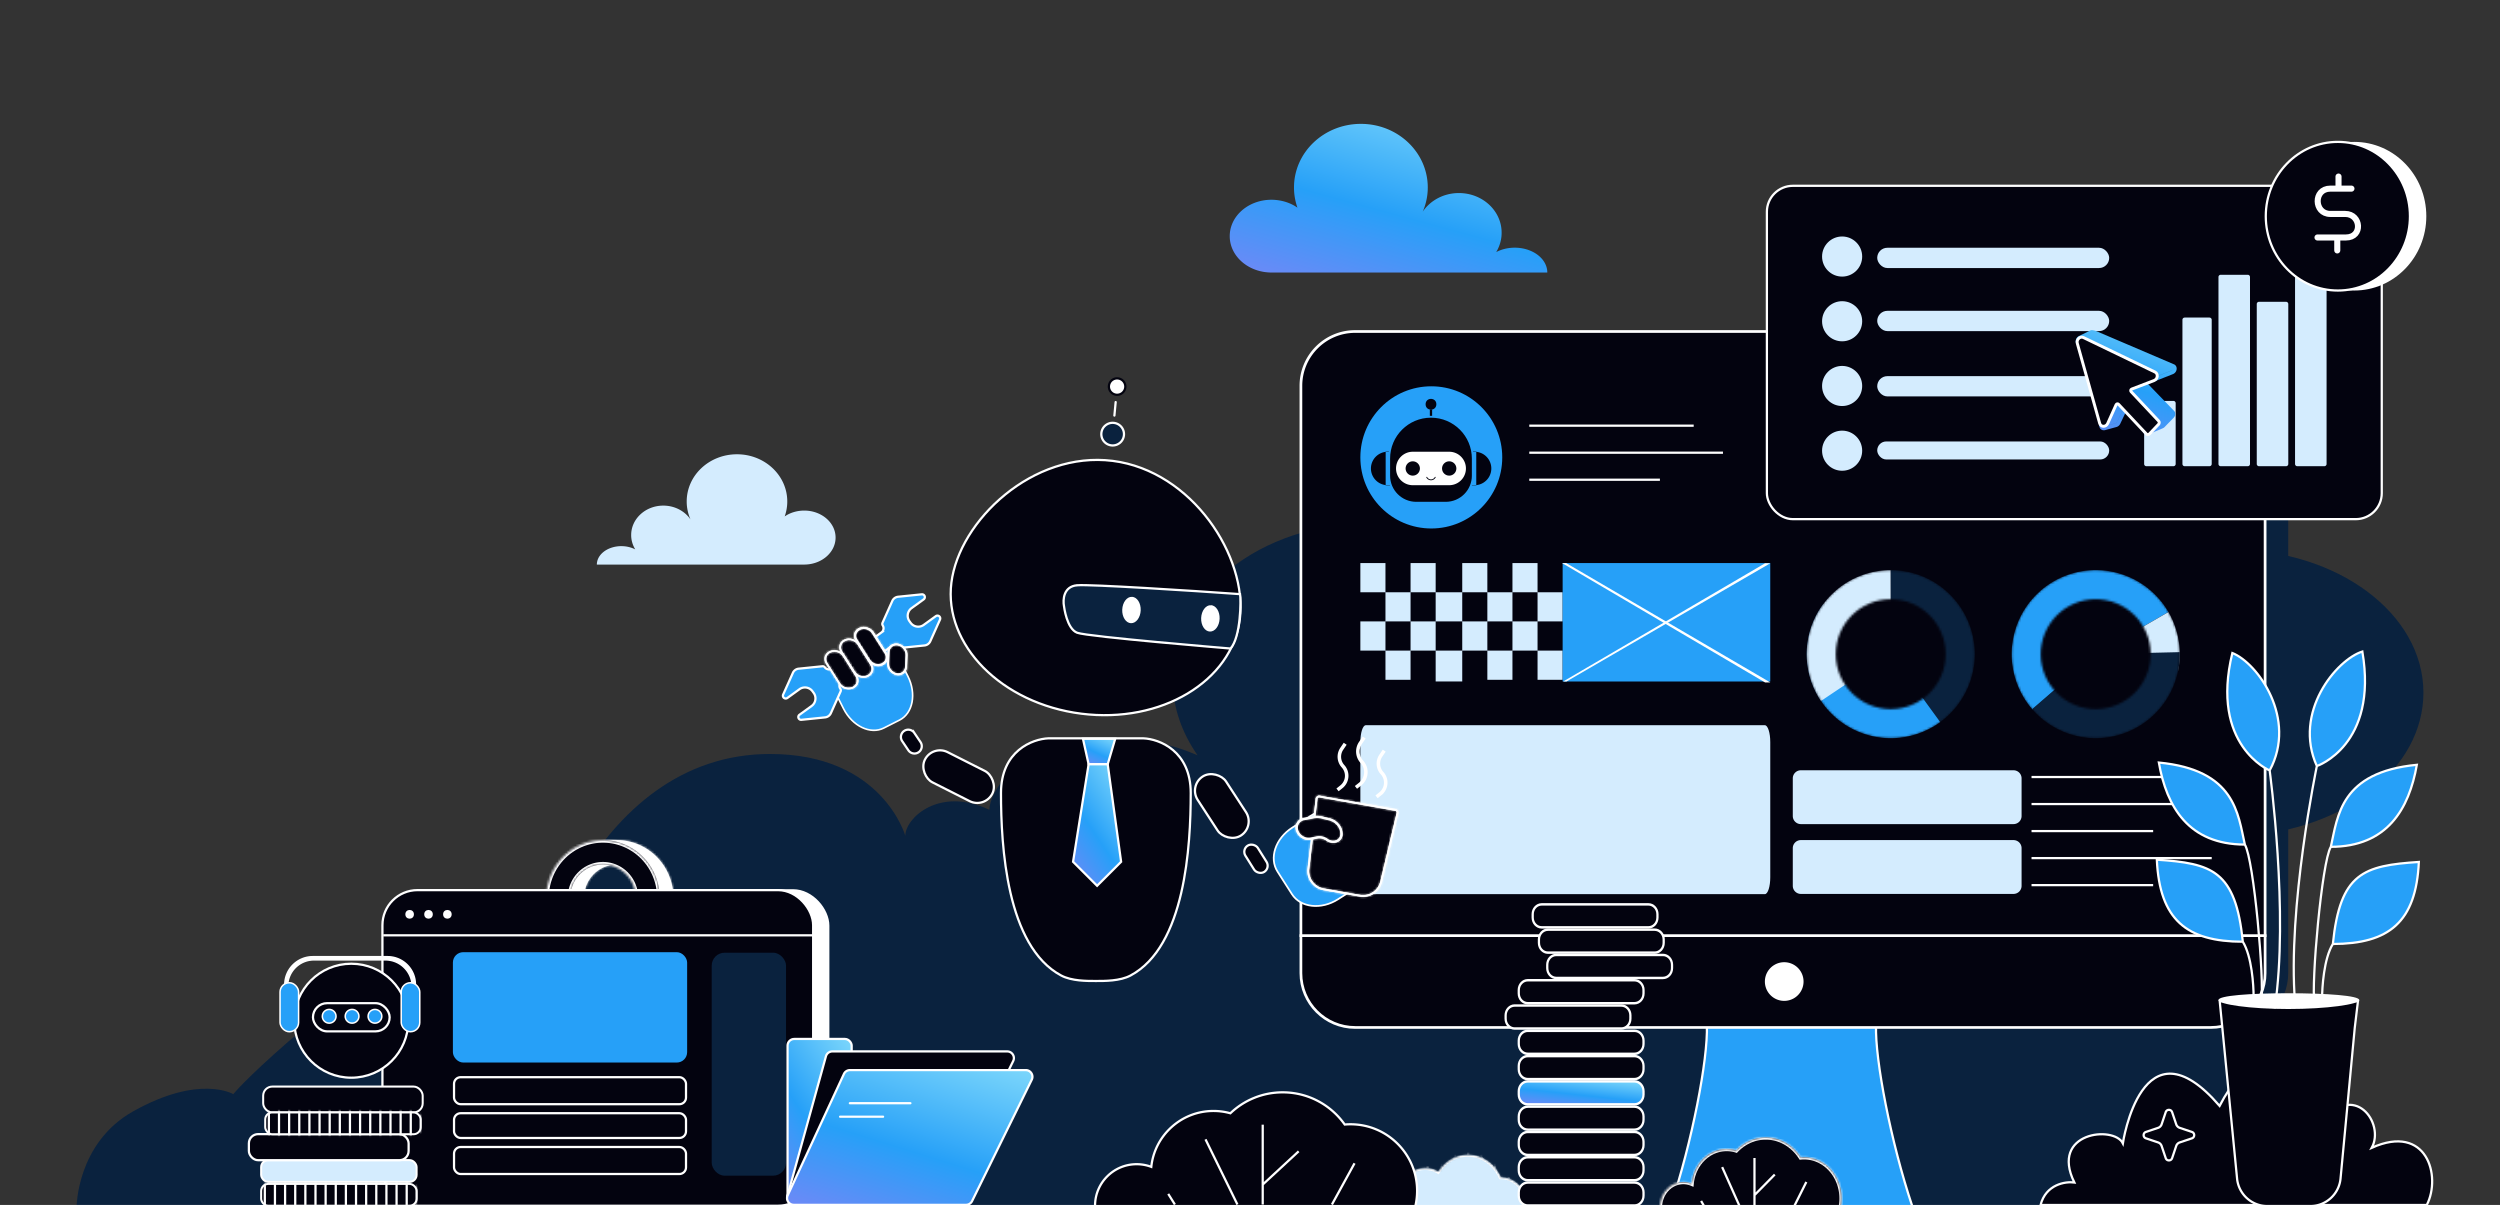 <svg xmlns="http://www.w3.org/2000/svg" width="1110" height="536" fill="none" viewBox="0 0 1110 536"><rect x="0" y="0" width="1110" height="536" fill="#333333" stroke="none"/><g clip-path="url(#a)"><path fill="#0a223e" d="M997.104 370.886c44.036-2.389 78.896-29.813 78.896-63.333 0-35.113-38.18-63.543-85.264-63.543-19.726.099-38.667 5.044-53.036 13.848C937.7 196.599 883.634 147 808.148 147c-75.487 0-126.4 40.764-126.4 102.107-.059 14.323 0 15.623 0 15.623-15.406-19.463-42.713-32.41-73.814-32.41-48.245 0-87.258 31.006-87.258 69.136-.108 10.923 3.174 21.748 9.649 31.824.45.67.9 1.362 1.383 2.095l-1.383-.608c-10.039-4.277-21.667-6.706-33.652-7.03-11.986-.324-23.883 1.47-34.431 5.191s-22.952 18.191-22.952 26.645c-22.218-10.628-37.357 3.688-37.343 11.501 0 0-10.176-36.307-60.065-36.307-78.898 0-111.11 100.586-112.221 144.902-.02.795 0 5.376 0 6.134 0 0-28.366-26.688-41.192-32.269s-40.919-8.131-60.391 8.87c-19.472 17.002-24.491 23.399-24.491 23.399s-14.905-8.957-44.473 7.633C34 507.528 34 536 34 536h963.104V370.886"/><path fill="#0a223e" d="M984.249 456.193h7.002c13.319 0 24.109-10.796 24.109-24.114v-260.78c0-13.317-10.79-24.114-24.109-24.114h-7.002z"/><path fill="#0a223e" d="M983.647 456.796V146.582h7.604c13.649 0 24.719 11.066 24.719 24.717v260.78c0 13.651-11.07 24.717-24.719 24.717zm31.113-285.497c0-12.985-10.52-23.511-23.509-23.511h-6.398V455.59h6.398c12.989 0 23.509-10.526 23.509-23.511z"/><path fill="#26a0f8" stroke="#fff" d="M741.765 535.59c9.442-28.219 16.631-65.221 16.094-80.47h75.106c-.536 15.249 6.653 52.251 16.095 80.47z"/><path fill="#03030f" d="M1005.71 415.421H577.605v16.658c0 13.318 10.796 24.114 24.114 24.114h379.876c13.318 0 24.115-10.796 24.115-24.114z"/><path fill="#fff" d="M1005.1 416.024H578.206v16.055c0 12.985 10.526 23.511 23.511 23.511h379.876c12.985 0 23.507-10.526 23.507-23.511zm1.21 16.055c0 13.651-11.066 24.717-24.717 24.717H601.717c-13.651 0-24.717-11.066-24.717-24.717v-17.261h429.31z"/><path fill="#03030f" d="M1005.71 415.421H577.605V171.299c0-13.318 10.796-24.114 24.114-24.114h379.876c13.318 0 24.115 10.796 24.115 24.114z"/><path fill="#fff" d="M1005.1 414.818H578.206V171.299c0-12.985 10.526-23.511 23.511-23.511h379.876c12.985 0 23.507 10.526 23.507 23.511zm1.21-243.519c0-13.651-11.066-24.717-24.717-24.717H601.717c-13.651 0-24.717 11.066-24.717 24.717v244.725h429.31zM800.776 435.806a8.584 8.584 0 1 1-17.168 0 8.584 8.584 0 0 1 17.168 0"/><rect width="273" height="148" x="784.5" y="82.5" fill="#03030f" stroke="#fff" rx="11.535"/><circle cx="817.904" cy="113.904" r="8.904" fill="#d4ecfe"/><rect width="103" height="9" x="833.484" y="110.007" fill="#d4ecfe" rx="4.5"/><circle cx="817.904" cy="142.639" r="8.904" fill="#d4ecfe"/><rect width="103" height="9" x="833.484" y="138.007" fill="#d4ecfe" rx="4.5"/><circle cx="817.904" cy="171.374" r="8.904" fill="#d4ecfe"/><rect width="103" height="9" x="833.484" y="167.007" fill="#d4ecfe" rx="4.5"/><circle cx="817.904" cy="200.11" r="8.904" fill="#d4ecfe"/><rect width="103" height="8" x="833.484" y="196.007" fill="#d4ecfe" rx="4"/><ellipse cx="635.5" cy="203.081" fill="#26a0f8" rx="31.5" ry="31.565"/><path fill="#03030f" d="M652.995 200.576h1.724a7.427 7.427 0 1 1 0 14.854h-1.724zM617.848 200.576h-1.725a7.427 7.427 0 0 0 0 14.854h1.725z"/><path fill="#03030f" d="M615.234 200.539h3.322v14.947h-3.322z"/><path fill="#26a0f8" d="M615.234 200.539h3.322v14.947h-3.322z"/><path fill="#03030f" d="M652.14 200.537h3.322v14.947h-3.322z"/><path fill="#26a0f8" d="M652.14 200.537h3.322v14.947h-3.322z"/><path fill="#03030f" stroke="#26a0f8" stroke-width=".834" d="M634.427 181.345h1.857v4.642h-1.857z"/><circle cx="635.355" cy="179.489" r="2.387" fill="#03030f"/><path fill="#03030f" stroke="#26a0f8" stroke-width=".834" d="M616.787 203.602c0-10.254 8.313-18.567 18.568-18.567 10.254 0 18.567 8.313 18.567 18.567v7.599c0 6.644-5.386 12.03-12.03 12.03h-13.074c-6.644 0-12.031-5.386-12.031-12.03z"/><path fill="#fff" d="M619.84 208.003a7.427 7.427 0 0 1 7.427-7.427h16.18a7.427 7.427 0 1 1 0 14.854h-16.18a7.427 7.427 0 0 1-7.427-7.427"/><path fill="#03030f" d="M633.471 211.718c-.144 0-.243.143-.177.271a2.321 2.321 0 0 0 4.123 0c.067-.128-.033-.271-.177-.271a.22.22 0 0 0-.193.119 1.921 1.921 0 0 1-3.383 0 .22.22 0 0 0-.193-.119"/><circle cx="627.266" cy="208.004" r="3.183" fill="#03030f"/><circle cx="643.447" cy="208.004" r="3.183" fill="#03030f"/><path stroke="#fff" d="M679 201h86M679 189h73M679 213h58M902 357h80M902 381h80M902 345h68M902 369h54M902 393h54"/><path fill="#d4ecfe" d="M799.584 342h94.415a3.585 3.585 0 0 1 3.585 3.585v16.732a3.585 3.585 0 0 1-3.585 3.585h-94.415a3.585 3.585 0 0 1-3.585-3.585v-16.732a3.585 3.585 0 0 1 3.585-3.585M799.584 373h94.415a3.585 3.585 0 0 1 3.585 3.585v16.732a3.585 3.585 0 0 1-3.585 3.585h-94.415a3.585 3.585 0 0 1-3.585-3.585v-16.732a3.585 3.585 0 0 1 3.585-3.585"/><mask id="b" width="75" height="75" x="802" y="253" maskUnits="userSpaceOnUse" style="mask-type:alpha"><path fill="#167bf1" d="M876.822 290.445c0 20.613-16.71 37.323-37.322 37.323s-37.323-16.71-37.323-37.323 16.71-37.323 37.323-37.323c20.612 0 37.322 16.71 37.322 37.323m-61.734 0c0 13.482 10.929 24.412 24.412 24.412s24.412-10.93 24.412-24.412c0-13.483-10.93-24.412-24.412-24.412-13.483 0-24.412 10.929-24.412 24.412"/></mask><g mask="url(#b)"><path fill="#0a223e" d="M839.499 253.122a37.326 37.326 0 0 1 35.264 49.549 37.32 37.32 0 0 1-14.121 18.531l-21.143-30.757z"/><path fill="#26a0f8" d="M861.463 320.621a37.323 37.323 0 0 1-51.995-52.337l30.031 22.161z"/><path fill="#d4ecfe" d="M808.505 311.239a37.326 37.326 0 0 1 11.741-52.767 37.3 37.3 0 0 1 19.175-5.349l.078 37.322z"/></g><mask id="c" width="75" height="75" x="893" y="253" maskUnits="userSpaceOnUse" style="mask-type:alpha"><path fill="#167bf1" d="M944.52 255.855c19.103 7.742 28.313 29.505 20.571 48.608-7.742 19.104-29.505 28.314-48.608 20.572-19.104-7.742-28.314-29.505-20.572-48.609 7.742-19.103 29.505-28.314 48.609-20.571m-23.188 57.214c12.495 5.064 26.73-.96 31.794-13.455s-.96-26.73-13.456-31.794-26.73.96-31.794 13.455.961 26.73 13.456 31.794"/></mask><g mask="url(#c)"><path fill="#26a0f8" d="M902.451 315.066a37.324 37.324 0 1 1 60.335-43.348l-32.285 18.727z"/><path fill="#d4ecfe" d="M962.796 271.735a37.32 37.32 0 0 1 4.277 26.159l-36.572-7.449z"/><path fill="#0a223e" d="M967.813 289.546a37.32 37.32 0 0 1-23.87 35.718 37.325 37.325 0 0 1-41.679-10.413l28.237-24.406z"/></g><mask id="d" fill="#fff"><path d="M273.813 373c3.306 0 6.58.662 9.634 1.948a25.2 25.2 0 0 1 8.167 5.548 25.6 25.6 0 0 1 5.457 8.303 26 26 0 0 1 1.916 9.794h-50.348c0-3.361.651-6.689 1.917-9.794a25.6 25.6 0 0 1 5.457-8.303 25.1 25.1 0 0 1 8.167-5.548 24.8 24.8 0 0 1 9.633-1.948m.001 10.857c-1.903 0-3.788.381-5.547 1.122a14.5 14.5 0 0 0-4.702 3.194 14.7 14.7 0 0 0-3.141 4.78 14.9 14.9 0 0 0-1.104 5.639h28.988c0-1.935-.374-3.851-1.102-5.639a14.7 14.7 0 0 0-3.143-4.78 14.5 14.5 0 0 0-4.702-3.194 14.3 14.3 0 0 0-5.547-1.122"/></mask><path fill="#fff" d="M273.813 373c3.306 0 6.58.662 9.634 1.948a25.2 25.2 0 0 1 8.167 5.548 25.6 25.6 0 0 1 5.457 8.303 26 26 0 0 1 1.916 9.794h-50.348c0-3.361.651-6.689 1.917-9.794a25.6 25.6 0 0 1 5.457-8.303 25.1 25.1 0 0 1 8.167-5.548 24.8 24.8 0 0 1 9.633-1.948m.001 10.857c-1.903 0-3.788.381-5.547 1.122a14.5 14.5 0 0 0-4.702 3.194 14.7 14.7 0 0 0-3.141 4.78 14.9 14.9 0 0 0-1.104 5.639h28.988c0-1.935-.374-3.851-1.102-5.639a14.7 14.7 0 0 0-3.143-4.78 14.5 14.5 0 0 0-4.702-3.194 14.3 14.3 0 0 0-5.547-1.122"/><path fill="#fff" d="M273.813 373v-1.148zm9.634 1.948.446-1.058zm8.167 5.548.819-.805zm5.457 8.303 1.063-.433zm1.916 9.794v1.148h1.148v-1.148zm-50.348 0h-1.148v1.148h1.148zm1.917-9.794-1.064-.433zm5.457-8.303-.819-.805zm8.167-5.548-.446-1.058zm9.634 8.909v-1.148zm-5.547 1.122-.445-1.059zm-4.702 3.194-.818-.805zm-3.141 4.78-1.063-.433zm-1.104 5.639h-1.148v1.148h1.148zm28.988 0v1.148h1.149v-1.148zm-1.102-5.639 1.063-.433zm-3.143-4.78.819-.805zm-4.702-3.194.446-1.059zM273.813 373v1.148c3.153 0 6.275.631 9.189 1.858l.445-1.058.446-1.058a26 26 0 0 0-10.08-2.038zm9.634 1.948-.445 1.058a24 24 0 0 1 7.794 5.295l.818-.805.819-.805a26.3 26.3 0 0 0-8.54-5.801zm8.167 5.548-.818.805a24.5 24.5 0 0 1 5.212 7.931l1.063-.433 1.063-.433a26.8 26.8 0 0 0-5.701-8.675zm5.457 8.303-1.063.433a24.8 24.8 0 0 1 1.831 9.361h2.296c0-3.509-.679-6.984-2.001-10.227zm1.916 9.794v-1.148h-50.348v2.296h50.348zm-50.348 0h1.148c0-3.213.623-6.394 1.832-9.361l-1.063-.433-1.064-.433a27.1 27.1 0 0 0-2.001 10.227zm1.917-9.794 1.063.433a24.5 24.5 0 0 1 5.212-7.931l-.818-.805-.819-.805a26.8 26.8 0 0 0-5.702 8.675zm5.457-8.303.818.805a24 24 0 0 1 7.794-5.295l-.445-1.058-.446-1.058a26.3 26.3 0 0 0-8.54 5.801zm8.167-5.548.445 1.058a23.7 23.7 0 0 1 9.188-1.858v-2.296c-3.459 0-6.884.693-10.079 2.038zm9.634 8.909v-1.148a15.45 15.45 0 0 0-5.992 1.211l.445 1.059.446 1.058a13.1 13.1 0 0 1 5.101-1.032zm-5.547 1.122-.445-1.059a15.6 15.6 0 0 0-5.075 3.448l.818.805.819.805a13.3 13.3 0 0 1 4.329-2.941zm-4.702 3.194-.818-.805a15.9 15.9 0 0 0-3.386 5.152l1.063.433 1.063.433a13.6 13.6 0 0 1 2.897-4.408zm-3.141 4.78-1.063-.433a16.1 16.1 0 0 0-1.189 6.072h2.296c0-1.787.347-3.556 1.019-5.206zm-1.104 5.639v1.148h28.988v-2.296H259.32zm28.988 0h1.149a16.1 16.1 0 0 0-1.188-6.072l-1.063.433-1.063.433a13.8 13.8 0 0 1 1.017 5.206zm-1.102-5.639 1.063-.433a15.9 15.9 0 0 0-3.387-5.152l-.819.805-.818.805a13.6 13.6 0 0 1 2.898 4.408zm-3.143-4.78.819-.805a15.6 15.6 0 0 0-5.075-3.448l-.446 1.059-.445 1.058a13.3 13.3 0 0 1 4.329 2.941zm-4.702-3.194.446-1.059a15.5 15.5 0 0 0-5.993-1.211v2.296c1.751 0 3.484.35 5.102 1.032z" mask="url(#d)"/><mask id="e" fill="#fff"><path d="M267.714 373c3.306 0 6.579.662 9.634 1.948a25.2 25.2 0 0 1 8.167 5.548 25.6 25.6 0 0 1 5.457 8.303 26 26 0 0 1 1.917 9.794h-50.35c0-3.361.652-6.689 1.917-9.794a25.6 25.6 0 0 1 5.457-8.303 25.2 25.2 0 0 1 8.167-5.548 24.8 24.8 0 0 1 9.634-1.948m-.001 10.857c-1.903 0-3.789.381-5.547 1.122a14.5 14.5 0 0 0-4.702 3.194 14.8 14.8 0 0 0-3.142 4.78 15 15 0 0 0-1.103 5.639h28.989c0-1.935-.375-3.851-1.104-5.639a14.7 14.7 0 0 0-3.142-4.78 14.5 14.5 0 0 0-4.702-3.194 14.3 14.3 0 0 0-5.547-1.122"/></mask><path fill="#03030f" d="M267.714 373c3.306 0 6.579.662 9.634 1.948a25.2 25.2 0 0 1 8.167 5.548 25.6 25.6 0 0 1 5.457 8.303 26 26 0 0 1 1.917 9.794h-50.35c0-3.361.652-6.689 1.917-9.794a25.6 25.6 0 0 1 5.457-8.303 25.2 25.2 0 0 1 8.167-5.548 24.8 24.8 0 0 1 9.634-1.948m-.001 10.857c-1.903 0-3.789.381-5.547 1.122a14.5 14.5 0 0 0-4.702 3.194 14.8 14.8 0 0 0-3.142 4.78 15 15 0 0 0-1.103 5.639h28.989c0-1.935-.375-3.851-1.104-5.639a14.7 14.7 0 0 0-3.142-4.78 14.5 14.5 0 0 0-4.702-3.194 14.3 14.3 0 0 0-5.547-1.122"/><path fill="#fff" d="M267.714 373v-1.148zm9.634 1.948.445-1.058zm8.167 5.548.818-.805zm5.457 8.303 1.063-.433zm1.917 9.794v1.148h1.148v-1.148zm-50.35 0h-1.148v1.148h1.148zm1.917-9.794-1.063-.433zm5.457-8.303-.818-.805zm8.167-5.548-.445-1.058zm9.633 8.909v-1.148zm-5.547 1.122-.446-1.059zm-4.702 3.194-.819-.805zm-3.142 4.78-1.063-.433zm-1.103 5.639h-1.148v1.148h1.148zm28.989 0v1.148h1.148v-1.148zm-1.104-5.639 1.064-.433zm-3.142-4.78.818-.805zm-4.702-3.194.445-1.059zM267.714 373v1.148c3.152 0 6.274.631 9.188 1.858l.446-1.058.445-1.058a26 26 0 0 0-10.079-2.038zm9.634 1.948-.446 1.058a24 24 0 0 1 7.794 5.295l.819-.805.818-.805a26.3 26.3 0 0 0-8.54-5.801zm8.167 5.548-.819.805a24.5 24.5 0 0 1 5.212 7.931l1.064-.433 1.063-.433a26.8 26.8 0 0 0-5.702-8.675zm5.457 8.303-1.064.433a24.8 24.8 0 0 1 1.833 9.361h2.296c0-3.509-.681-6.985-2.002-10.227zm1.917 9.794v-1.148h-50.35v2.296h50.35zm-50.35 0h1.148c0-3.213.623-6.394 1.832-9.361l-1.063-.433-1.063-.433a27.1 27.1 0 0 0-2.002 10.227zm1.917-9.794 1.063.433a24.5 24.5 0 0 1 5.212-7.931l-.818-.805-.818-.805a26.8 26.8 0 0 0-5.702 8.675zm5.457-8.303.818.805a24 24 0 0 1 7.795-5.295l-.446-1.058-.445-1.058a26.3 26.3 0 0 0-8.54 5.801zm8.167-5.548.446 1.058a23.7 23.7 0 0 1 9.188-1.858v-2.296c-3.46 0-6.885.693-10.079 2.038zm9.633 8.909v-1.148c-2.057 0-4.093.412-5.993 1.211l.446 1.059.446 1.058a13.1 13.1 0 0 1 5.101-1.032zm-5.547 1.122-.446-1.059a15.6 15.6 0 0 0-5.075 3.448l.819.805.818.805a13.3 13.3 0 0 1 4.33-2.941zm-4.702 3.194-.819-.805a15.9 15.9 0 0 0-3.386 5.152l1.063.433 1.063.433a13.6 13.6 0 0 1 2.897-4.408zm-3.142 4.78-1.063-.433a16.1 16.1 0 0 0-1.188 6.072h2.296c0-1.787.346-3.556 1.018-5.206zm-1.103 5.639v1.148h28.989v-2.296h-28.989zm28.989 0h1.148c0-2.083-.404-4.147-1.188-6.072l-1.064.433-1.063.433a13.8 13.8 0 0 1 1.019 5.206zm-1.104-5.639 1.064-.433a15.9 15.9 0 0 0-3.388-5.152l-.818.805-.819.805a13.6 13.6 0 0 1 2.898 4.408zm-3.142-4.78.818-.805a15.6 15.6 0 0 0-5.075-3.448l-.445 1.059-.446 1.058a13.3 13.3 0 0 1 4.329 2.941zm-4.702-3.194.445-1.059a15.45 15.45 0 0 0-5.992-1.211v2.296c1.75 0 3.484.35 5.101 1.032z" mask="url(#e)"/><rect width="195.349" height="139.308" x="172.322" y="395.374" fill="#fff" stroke="#fff" stroke-width="1.155" rx="15.595"/><rect width="191.24" height="140.148" x="169.799" y="395.215" fill="#03030f" stroke="#fff" rx="15.572"/><path stroke="#fff" d="M170.143 415.284h194.162"/><rect width="104" height="49" x="201.087" y="422.768" fill="#26a0f8" rx="4.592"/><rect width="103" height="12" x="201.587" y="478.268" stroke="#fff" rx="2.944"/><rect width="103" height="11" x="201.587" y="494.268" stroke="#fff" rx="2.944"/><rect width="103" height="12" x="201.587" y="509.268" stroke="#fff" rx="2.944"/><rect width="33" height="99" x="316" y="423" fill="#0a223e" rx="5.74"/><ellipse cx="1.902" cy="1.934" fill="#fff" rx="1.902" ry="1.934" transform="matrix(-1 0 0 1 183.78 404.022)"/><ellipse cx="1.902" cy="1.934" fill="#fff" rx="1.902" ry="1.934" transform="matrix(-1 0 0 1 192.164 404.022)"/><ellipse cx="1.902" cy="1.934" fill="#fff" rx="1.902" ry="1.934" transform="matrix(-1 0 0 1 200.541 404.022)"/><path fill="#d4ecfe" d="M606.395 322h177.21c1.323 0 2.395 3.358 2.395 7.5v60c0 4.142-1.072 7.5-2.395 7.5h-177.21c-1.323 0-2.395-3.358-2.395-7.5v-60c0-4.142 1.072-7.5 2.395-7.5M615.145 250H604v12.956h11.145zM626.29 262.956h-11.145v12.956h11.145zM649.236 262.956h-11.8v12.956h11.8zM671.527 262.956h-11.145v12.956h11.145zM637.436 250H626.29v12.956h11.146zM660.382 250h-11.146v12.956h11.146zM682.672 250h-11.145v12.956h11.145zM615.145 275.912H604v12.955h11.145zM626.29 288.867h-11.145v12.956h11.145zM637.436 275.912H626.29v12.955h11.146zM649.236 288.867h-11.8v13.718h11.8zM660.382 275.912h-11.146v12.955h11.146zM671.527 288.867h-11.145v12.956h11.145zM682.672 275.912h-11.145v12.955h11.145zM693.817 288.867h-11.145v12.956h11.145zM693.817 262.956h-11.145v12.956h11.145z"/><path fill="#26a0f8" d="M693.815 250h92.181v52.585h-92.181z"/><path fill="#fff" d="M783.7 250.086h2.3l-90.481 52.5h-1.483z"/><path fill="#fff" d="M695.372 250h-1.831l90.135 53H786z"/><path fill="#26a0f8" stroke="#fff" stroke-width=".731" d="m374.938 288.708 7.026-3.549c5.874-2.968 13.912.779 17.884 8.639l3.227 6.388c3.971 7.86 2.217 16.553-3.657 19.52l-7.025 3.55c-5.874 2.967-13.913-.778-17.884-8.638l-3.228-6.387c-3.971-7.861-2.217-16.555 3.657-19.523Z"/><path fill="#26a0f8" stroke="#fff" d="M409.263 263.883a1.243 1.243 0 0 1 .855 2.241l-5.379 3.888a4.156 4.156 0 0 0-.933 5.803l.513.71a4.156 4.156 0 0 0 5.803.933l5.377-3.886a1.243 1.243 0 0 1 1.862 1.517l-4.322 9.645a3.16 3.16 0 0 1-2.559 1.85l-10.632 1.091a1.22 1.22 0 0 1-1.038-.409 2.215 2.215 0 0 0-2.955-.345l-22.244 15.885a2.16 2.16 0 0 0-.495 3.023c.242.335.287.775.118 1.153l-4.342 9.689a3.16 3.16 0 0 1-2.558 1.849l-10.512 1.079a1.245 1.245 0 0 1-.856-2.245l5.378-3.888a4.157 4.157 0 0 0 .933-5.804l-.512-.709a4.157 4.157 0 0 0-5.804-.933l-5.379 3.888a1.24 1.24 0 0 1-1.733-.279 1.24 1.24 0 0 1-.128-1.236l4.323-9.645a3.16 3.16 0 0 1 2.558-1.849l10.546-1.082c.421-.044.833.141 1.081.485a2.19 2.19 0 0 0 3.055.49l22.054-15.967a2.31 2.31 0 0 0 .601-3.101 1.31 1.31 0 0 1-.087-1.233l4.338-9.679a3.16 3.16 0 0 1 2.558-1.849z"/><path fill="#03030f" stroke="#fff" d="m387.511 280.939 5.671 8.994c1.171 1.856.496 4.088-1.507 4.985-2.002.897-4.574.119-5.745-1.737l-5.671-8.994c-1.17-1.856-.496-4.088 1.506-4.985 2.003-.897 4.575-.119 5.746 1.737Z"/><mask id="f" fill="#fff"><path d="m386.142 293.087-.668.299-5.672-8.994.668-.299zm5.41 1.636c1.886-.845 2.522-2.947 1.42-4.695l-5.672-8.995c-1.103-1.748-3.526-2.48-5.412-1.635s-2.521 2.947-1.418 4.695l-.668.299-.118-.198c-1.114-1.982-.418-4.283 1.607-5.316l.207-.099c2.184-.978 4.971-.187 6.341 1.763l.128.193 5.672 8.994.117.197c1.152 2.048.37 4.437-1.814 5.415l-.213.089c-2.149.837-4.801.036-6.127-1.852l-.128-.192.668-.299c1.102 1.748 3.524 2.48 5.41 1.636"/></mask><path fill="#fff" d="m386.142 293.087-.668.299-5.672-8.994.668-.299zm5.41 1.636c1.886-.845 2.522-2.947 1.42-4.695l-5.672-8.995c-1.103-1.748-3.526-2.48-5.412-1.635s-2.521 2.947-1.418 4.695l-.668.299-.118-.198c-1.114-1.982-.418-4.283 1.607-5.316l.207-.099c2.184-.978 4.971-.187 6.341 1.763l.128.193 5.672 8.994.117.197c1.152 2.048.37 4.437-1.814 5.415l-.213.089c-2.149.837-4.801.036-6.127-1.852l-.128-.192.668-.299c1.102 1.748 3.524 2.48 5.41 1.636"/><path fill="#fff" d="m385.474 293.386-.773.347.005.009.006.008zm-5.672-8.994-.784.328.005.009.006.009zm11.75 10.331.452.716zm1.42-4.695.773-.346v-.001zm-11.084-10.63-.452-.717zm-2.204 4.796-.795.31.006.009.005.01zm1.607-5.316-.471-.708-.009.005-.01.005zm.207-.099-.452-.717-.009.005-.01.004zm6.341 1.763.762-.364-.006-.01-.006-.009zm.128.193.774-.347-.006-.009-.006-.009zm5.672 8.994.784-.329-.005-.009-.006-.009zm.117.197.796-.31-.006-.009-.005-.01zm-1.814 5.415.433.725.009-.004.01-.004zm-.213.089.412.734.011-.004.01-.004zm-6.127-1.852-.762.365.006.009.006.009zm.54-.491-.453-.717-.667.299.452.717.452.717.668-.299zm-.668.299.774-.346-5.672-8.995-.774.347-.773.346 5.672 8.995zm-5.672-8.994.452.717.668-.299-.452-.717-.452-.717-.668.299zm.668-.299-.774.346 5.672 8.995.774-.347.773-.346-5.672-8.995zm11.082 10.63.452.716c2.313-1.036 3.093-3.613 1.741-5.757l-.773.346-.774.346c.853 1.352.361 2.978-1.098 3.632zm1.42-4.695.773-.347-5.672-8.994-.773.346-.774.347 5.672 8.994zm-5.672-8.995.773-.346c-1.352-2.144-4.323-3.042-6.637-2.006l.452.717.452.717c1.459-.654 3.334-.087 4.186 1.265zm-5.412-1.635-.452-.717c-2.313 1.036-3.092 3.614-1.74 5.758l.774-.346.773-.347c-.853-1.352-.361-2.978 1.097-3.631zm-1.418 4.695-.452-.717-.668.299.452.717.452.717.668-.299zm-.668.299.785-.329-.118-.197-.785.328-.784.329.118.197zm-.118-.198.796-.309c-.903-1.606-.339-3.472 1.302-4.309l-.491-.698-.49-.698c-2.41 1.229-3.237 3.966-1.912 6.324zm1.607-5.316.472.708.206-.099-.471-.708-.471-.708-.207.099zm.207-.099.452.717c1.771-.793 4.029-.152 5.139 1.428l.75-.382.75-.383c-1.631-2.32-4.945-3.26-7.543-2.097zm6.341 1.763-.762.364.128.193.762-.364.762-.365-.128-.192zm.128.193-.773.346 5.672 8.994.773-.346.773-.347-5.671-8.994zm5.672 8.994-.784.328.117.197.784-.328.785-.329-.118-.197zm.117.197-.795.309c.933 1.66.299 3.596-1.471 4.389l.452.717.452.717c2.598-1.164 3.528-4.005 2.158-6.442zm-1.814 5.415-.433-.725-.213.089.433.725.433.726.213-.09zm-.213.089-.412-.733c-1.741.678-3.891.028-4.965-1.501l-.75.382-.75.383c1.578 2.245 4.732 3.199 7.289 2.203zm-6.127-1.852.762-.364-.128-.192-.762.364-.762.364.128.193zm-.128-.192.452.717.668-.299-.452-.717-.453-.717-.667.299zm.668-.299-.774.347c1.352 2.143 4.323 3.041 6.636 2.005l-.452-.716-.452-.717c-1.459.653-3.332.087-4.185-1.265z" mask="url(#f)"/><path fill="#03030f" stroke="#fff" stroke-width=".847" d="m394.304 294.515.226-5.046c.1-2.234 1.963-3.71 4.16-3.296s3.898 2.561 3.798 4.795l-.225 5.046c-.1 2.234-1.962 3.71-4.16 3.296s-3.899-2.561-3.799-4.795Z"/><mask id="g" fill="#fff"><path d="m402.186 290.912.719.135-.226 5.046-.718-.136zm-3.509-4.431c-2.031-.383-3.753.981-3.845 3.045l-.226 5.046c-.092 2.065 1.48 4.049 3.511 4.431 2.03.383 3.751-.981 3.844-3.046l.718.136-.016.229c-.216 2.263-2.1 3.756-4.353 3.449l-.226-.037c-2.352-.443-4.189-2.683-4.201-5.066l.005-.231.225-5.046.016-.229c.223-2.339 2.228-3.855 4.58-3.412l.226.049c2.243.539 3.963 2.711 3.975 5.017l-.005.231-.719-.135c.093-2.065-1.479-4.049-3.509-4.431"/></mask><path fill="#fff" d="m402.186 290.912.719.135-.226 5.046-.718-.136zm-3.509-4.431c-2.031-.383-3.753.981-3.845 3.045l-.226 5.046c-.092 2.065 1.48 4.049 3.511 4.431 2.03.383 3.751-.981 3.844-3.046l.718.136-.016.229c-.216 2.263-2.1 3.756-4.353 3.449l-.226-.037c-2.352-.443-4.189-2.683-4.201-5.066l.005-.231.225-5.046.016-.229c.223-2.339 2.228-3.855 4.58-3.412l.226.049c2.243.539 3.963 2.711 3.975 5.017l-.005.231-.719-.135c.093-2.065-1.479-4.049-3.509-4.431"/><path fill="#fff" d="m402.905 291.047.983.185v-.012l.001-.013zm-.226 5.046.982.209.001-.012v-.012zm-4.002-9.612.044-.999zm-3.845 3.045-.983-.185zm3.285 9.477-.045.999zm4.546-2.681.98.235.001-.012.001-.013zm-4.353 3.449-.02 1.003.013.002.012.002zm-.226-.037-.045.999.012.002.013.002zm-4.201-5.066-.984-.16v.026zm.005-.231-.983-.185-.001.012v.012zm.225-5.046-.981-.21-.001.013-.001.012zm.016-.229-.979-.235-.001.013-.001.013zm4.58-3.412.072-.993-.013-.003-.014-.003zm.226.049.094-.988-.011-.003-.011-.002zm3.975 5.017.983.16v-.025zm-.724.096-.044.999.718.135.045-.999.045-.999-.719-.135zm.719.135-.983-.185-.225 5.046.982.185.983.185.226-5.046zm-.226 5.046.045-.999-.719-.136-.044.999-.045.999.719.136zm-.718-.136.982.185.226-5.045-.983-.185-.982-.185-.226 5.045zm-3.284-9.476.044-.999c-2.573-.485-4.755 1.243-4.872 3.859l.983.185.983.186c.067-1.513 1.329-2.513 2.817-2.232zm-3.845 3.045-.983-.185-.226 5.046.983.185.983.185.226-5.045zm-.226 5.046-.983-.185c-.117 2.616 1.875 5.13 4.449 5.615l.045-.999.044-.999c-1.488-.28-2.64-1.734-2.572-3.247zm3.511 4.431-.045.999c2.574.485 4.754-1.244 4.871-3.86l-.982-.185-.983-.185c-.068 1.513-1.329 2.512-2.817 2.232zm3.844-3.046-.045.999.719.136.044-.999.045-.999-.719-.136zm.718.136-.981-.21-.016.229.981.21.982.21.016-.23zm-.016.229-.979-.235c-.168 1.756-1.631 2.915-3.379 2.677l.005 1.007.005 1.007c2.758.376 5.063-1.45 5.328-4.221zm-4.353 3.449.02-1.004-.226-.036-.02 1.003-.02 1.003.226.037zm-.226-.037.045-.999c-1.826-.344-3.253-2.083-3.262-3.933l-.984-.134-.984-.134c.015 2.917 2.262 5.657 5.14 6.199zm-4.201-5.066.983.16.005-.231-.983-.16-.984-.161-.005.232zm.005-.231.982.185.226-5.046-.983-.185-.983-.185-.225 5.046zm.225-5.046.981.21.016-.229-.981-.21-.981-.209-.016.228zm.016-.229.979.236c.174-1.816 1.731-2.993 3.557-2.649l.044-.999.045-.999c-2.878-.542-5.331 1.313-5.604 4.176zm4.58-3.412-.072.993.226.049.072-.993.072-.993-.226-.049zm.226.049-.094.988c1.74.419 3.076 2.105 3.085 3.895l.984.134.983.135c-.014-2.824-2.119-5.48-4.864-6.14zm3.975 5.017-.984-.16-.005.231.984.16.984.16.004-.231zm-.005.231.045-.999-.719-.135-.045.999-.044.999.718.135zm-.719-.135.983.185c.117-2.616-1.874-5.13-4.448-5.615l-.044.999-.045.999c1.488.28 2.639 1.734 2.572 3.247z" mask="url(#g)"/><path fill="#03030f" stroke="#fff" stroke-width=".731" d="m381.087 286.034 5.672 8.994c1.21 1.919.512 4.227-1.559 5.154s-4.729.124-5.939-1.795l-5.672-8.994c-1.21-1.919-.513-4.227 1.558-5.154 2.07-.928 4.73-.124 5.94 1.795Z"/><mask id="h" fill="#fff"><path d="m379.595 298.238-.667.299-5.672-8.995.667-.299zm5.41 1.635c1.886-.845 2.522-2.947 1.42-4.695l-5.672-8.994c-1.102-1.748-3.525-2.481-5.411-1.636s-2.521 2.947-1.419 4.695l-.667.299-.118-.197c-1.114-1.982-.419-4.283 1.607-5.316l.207-.099c2.184-.979 4.97-.188 6.34 1.762l.129.193 5.671 8.994.118.197c1.151 2.049.37 4.437-1.814 5.416l-.213.089c-2.15.837-4.802.035-6.128-1.852l-.127-.192.667-.299c1.102 1.748 3.524 2.48 5.41 1.635"/></mask><path fill="#fff" d="m379.595 298.238-.667.299-5.672-8.995.667-.299zm5.41 1.635c1.886-.845 2.522-2.947 1.42-4.695l-5.672-8.994c-1.102-1.748-3.525-2.481-5.411-1.636s-2.521 2.947-1.419 4.695l-.667.299-.118-.197c-1.114-1.982-.419-4.283 1.607-5.316l.207-.099c2.184-.979 4.97-.188 6.34 1.762l.129.193 5.671 8.994.118.197c1.151 2.049.37 4.437-1.814 5.416l-.213.089c-2.15.837-4.802.035-6.128-1.852l-.127-.192.667-.299c1.102 1.748 3.524 2.48 5.41 1.635"/><path fill="#fff" d="m378.928 298.537-.913.409.007.01.006.01zm-5.672-8.995-.926.388.007.011.006.01zm11.749 10.331.534.846zm1.42-4.695.913-.408zm-11.083-10.63-.534-.846zm-2.204 4.797-.938.365.006.011.006.012zm1.607-5.316-.556-.836-.012.006-.011.005zm.207-.099-.534-.846-.011.005-.011.005zm6.34 1.762.9-.429-.008-.011-.007-.011zm.129.193.912-.409-.006-.01-.007-.011zm5.671 8.994.926-.387-.006-.011-.007-.01zm.118.197.938-.365-.006-.011-.006-.011zm-1.814 5.416.51.855.012-.004.011-.005zm-.213.089.486.865.012-.004.012-.005zm-6.128-1.852-.899.43.008.01.007.011zm.54-.491-.533-.846-.668.299.534.846.533.846.667-.299zm-.667.299.912-.409-5.672-8.994-.912.408-.913.409 5.672 8.995zm-5.672-8.995.533.846.668-.299-.534-.846-.533-.846-.668.299zm.667-.299-.912.409 5.671 8.995.913-.409.913-.409-5.672-8.994zm11.082 10.63.534.846c2.39-1.071 3.195-3.734 1.799-5.949l-.913.408-.913.409c.808 1.281.342 2.821-1.04 3.44zm1.42-4.695.913-.408-5.672-8.995-.913.409-.912.409 5.671 8.994zm-5.672-8.994.913-.409c-1.397-2.215-4.467-3.143-6.858-2.073l.534.846.533.846c1.382-.619 3.158-.082 3.966 1.199zm-5.411-1.636-.534-.846c-2.39 1.071-3.194 3.735-1.797 5.95l.912-.409.913-.408c-.808-1.281-.343-2.822 1.039-3.441zm-1.419 4.695-.533-.846-.668.299.534.846.533.846.668-.299zm-.667.299.925-.387-.117-.198-.926.388-.926.388.118.197zm-.118-.197.938-.366c-.864-1.538-.324-3.325 1.248-4.126l-.579-.824-.579-.825c-2.479 1.265-3.33 4.08-1.966 6.506zm1.607-5.316.556.835.207-.099-.556-.835-.556-.836-.207.099zm.207-.099.533.846c1.696-.76 3.86-.146 4.923 1.367l.884-.451.885-.451c-1.677-2.387-5.086-3.354-7.759-2.157zm6.34 1.762-.899.43.129.193.899-.43.899-.43-.128-.192zm.129.193-.913.409 5.672 8.994.912-.409.913-.408-5.672-8.995zm5.671 8.994-.925.388.117.197.926-.388.926-.387-.118-.197zm.118.197-.939.366c.894 1.589.287 3.444-1.409 4.204l.534.846.533.846c2.673-1.198 3.629-4.12 2.219-6.627zm-1.814 5.416-.511-.856-.213.089.511.856.51.856.213-.09zm-.213.089-.487-.866c-1.668.65-3.727.027-4.756-1.437l-.885.451-.884.451c1.623 2.31 4.867 3.291 7.498 2.266zm-6.128-1.852.9-.43-.128-.192-.899.43-.9.429.128.193zm-.127-.192.533.846.667-.299-.533-.846-.533-.846-.668.299zm.667-.299-.913.409c1.397 2.215 4.467 3.142 6.857 2.072l-.534-.846-.533-.846c-1.382.619-3.157.083-3.964-1.198z" mask="url(#h)"/><path fill="#03030f" stroke="#fff" stroke-width=".731" d="m374.541 291.184 5.671 8.994c1.21 1.919.512 4.226-1.558 5.154s-4.73.123-5.94-1.795l-5.671-8.994c-1.21-1.919-.513-4.227 1.557-5.155s4.731-.123 5.941 1.796Z"/><mask id="i" fill="#fff"><path d="m373.048 303.387-.667.299-5.672-8.994.668-.299zm5.411 1.636c1.886-.845 2.522-2.947 1.419-4.695l-5.671-8.994c-1.103-1.748-3.526-2.481-5.412-1.636s-2.521 2.947-1.418 4.695l-.668.299-.118-.198c-1.114-1.982-.418-4.283 1.607-5.316l.207-.099c2.184-.978 4.971-.187 6.341 1.763l.128.193 5.672 8.994.117.197c1.152 2.048.37 4.437-1.814 5.415l-.213.09c-2.149.836-4.801.035-6.127-1.852l-.128-.193.667-.299c1.103 1.748 3.525 2.48 5.411 1.636"/></mask><path fill="#fff" d="m373.048 303.387-.667.299-5.672-8.994.668-.299zm5.411 1.636c1.886-.845 2.522-2.947 1.419-4.695l-5.671-8.994c-1.103-1.748-3.526-2.481-5.412-1.636s-2.521 2.947-1.418 4.695l-.668.299-.118-.198c-1.114-1.982-.418-4.283 1.607-5.316l.207-.099c2.184-.978 4.971-.187 6.341 1.763l.128.193 5.672 8.994.117.197c1.152 2.048.37 4.437-1.814 5.415l-.213.09c-2.149.836-4.801.035-6.127-1.852l-.128-.193.667-.299c1.103 1.748 3.525 2.48 5.411 1.636"/><path fill="#fff" d="m372.381 303.686-.913.409.007.011.007.01zm-5.672-8.994-.925.388.006.01.007.011zm11.75 10.331.533.846zm1.419-4.695.913-.409zm-11.083-10.63-.533-.846zm-2.204 4.796-.938.366.006.011.007.011zm1.607-5.316-.556-.835-.011.005-.012.006zm.207-.099-.533-.845-.012.005-.011.005zm6.341 1.763.899-.43-.007-.011-.008-.01zm.128.193.913-.409-.007-.011-.007-.01zm5.672 8.994.925-.388-.006-.01-.007-.011zm.117.197.939-.365-.007-.012-.006-.011zm-1.814 5.415.51.856.012-.005.011-.005zm-.213.09.486.865.013-.005.011-.005zm-6.127-1.852-.899.429.007.011.007.011zm.539-.492-.533-.845-.667.299.533.845.533.846.668-.299zm-.667.299.913-.408-5.672-8.995-.913.409-.912.409 5.671 8.994zm-5.672-8.994.534.846.667-.299-.533-.846-.534-.846-.667.299zm.668-.299-.913.409 5.672 8.994.912-.409.913-.408-5.672-8.995zm11.082 10.63.533.846c2.39-1.071 3.196-3.734 1.799-5.95l-.913.409-.912.409c.807 1.281.342 2.821-1.041 3.44zm1.419-4.695.913-.409-5.672-8.994-.912.409-.913.408 5.672 8.995zm-5.671-8.994.912-.409c-1.397-2.215-4.467-3.143-6.857-2.073l.533.846.534.846c1.382-.619 3.157-.083 3.965 1.198zm-5.412-1.636-.533-.846c-2.39 1.071-3.195 3.735-1.798 5.95l.913-.409.912-.409c-.808-1.281-.342-2.821 1.04-3.44zm-1.418 4.695-.534-.846-.667.299.533.846.534.846.667-.299zm-.668.299.926-.388-.118-.197-.926.387-.925.388.118.198zm-.118-.198.939-.365c-.865-1.538-.325-3.325 1.247-4.127l-.579-.824-.579-.824c-2.479 1.265-3.33 4.08-1.966 6.506zm1.607-5.316.556.836.207-.099-.556-.836-.556-.835-.207.099zm.207-.099.533.846c1.696-.759 3.86-.145 4.923 1.368l.885-.451.884-.451c-1.677-2.387-5.086-3.355-7.758-2.157zm6.341 1.763-.899.43.128.192.899-.429.899-.43-.128-.193zm.128.193-.913.408 5.672 8.995.913-.409.912-.409-5.671-8.994zm5.672 8.994-.926.388.118.197.925-.388.926-.388-.118-.197zm.117.197-.938.365c.893 1.59.286 3.445-1.41 4.204l.534.846.533.846c2.673-1.197 3.629-4.12 2.22-6.626zm-1.814 5.415-.511-.855-.213.089.511.856.51.855.213-.089zm-.213.09-.487-.866c-1.667.649-3.727.027-4.756-1.438l-.884.452-.885.451c1.623 2.31 4.868 3.29 7.498 2.266zm-6.127-1.852.899-.43-.128-.192-.899.429-.899.43.128.192zm-.128-.193.533.846.668-.299-.534-.846-.533-.845-.667.299zm.667-.299-.912.409c1.397 2.215 4.466 3.143 6.856 2.073l-.533-.846-.534-.846c-1.382.619-3.156.082-3.964-1.198z" mask="url(#i)"/><path fill="#26a0f8" stroke="#fff" stroke-width=".783" d="m609.166 374.297-6.405-10.023c-3.804-5.951-12.939-7.065-20.469-2.253l-8.519 5.444c-7.53 4.813-10.357 13.571-6.554 19.523l6.405 10.022c3.803 5.952 12.939 7.065 20.47 2.253l8.519-5.444c7.53-4.813 10.356-13.571 6.553-19.522Z"/><path fill="#03030f" stroke="#fff" stroke-width=".783" d="m619.553 359.605-33.634-5.942a1.175 1.175 0 0 0-1.371 1.022l-3.613 31.122a8.22 8.22 0 0 0 6.737 9.045l16.121 2.848a8.223 8.223 0 0 0 9.429-6.189l7.269-30.477a1.175 1.175 0 0 0-.938-1.429Z"/><mask id="j" fill="#fff"><path d="M585.821 353.257a1.567 1.567 0 0 0-1.662 1.382l-3.612 31.123a8.613 8.613 0 0 0 6.64 9.391l.417.085.136-.771a7.83 7.83 0 0 1-6.416-8.614l3.613-31.123a.783.783 0 0 1 .914-.681l33.634 5.942c.444.078.73.514.625.953l-7.269 30.476a7.83 7.83 0 0 1-8.979 5.895l-.137.771.421.063a8.61 8.61 0 0 0 9.348-6.136l.108-.411 7.27-30.477a1.565 1.565 0 0 0-1.251-1.905l-33.634-5.942zm1.919 41.21-.136.771 16.121 2.848.137-.771z"/></mask><path fill="#fff" d="M585.821 353.257a1.567 1.567 0 0 0-1.662 1.382l-3.612 31.123a8.613 8.613 0 0 0 6.64 9.391l.417.085.136-.771a7.83 7.83 0 0 1-6.416-8.614l3.613-31.123a.783.783 0 0 1 .914-.681l33.634 5.942c.444.078.73.514.625.953l-7.269 30.476a7.83 7.83 0 0 1-8.979 5.895l-.137.771.421.063a8.61 8.61 0 0 0 9.348-6.136l.108-.411 7.27-30.477a1.565 1.565 0 0 0-1.251-1.905l-33.634-5.942zm1.919 41.21-.136.771 16.121 2.848.137-.771z"/><path fill="#fff" d="m585.821 353.257.07-.997.027.001.027.004zm-1.662 1.382-.993-.115zm-3.612 31.123.993.115zm6.64 9.391-.198.98-.012-.002-.011-.003zm.417.085-.174.985-.012-.003-.013-.002zm-6.28-9.385-.993-.116zm3.613-31.123-.994-.115zm.914-.681.174-.985zm33.634 5.942.174-.985zm.625.953.973.232zm-7.269 30.476.973.232zm-9.116 6.666-.149.989-.012-.002-.013-.002zm.421.063-.126.992-.011-.001-.012-.002zm9.348-6.136.967.254-.003.013-.004.012zm.108-.411.973.232-.003.011-.003.011zm7.27-30.477.973.232zm-1.251-1.905.174-.985zm-33.634-5.942.124-.992.025.003.025.004zm-.166-.021-.069.998a.566.566 0 0 0-.599.5l-.994-.116-.993-.115a2.565 2.565 0 0 1 2.725-2.264zm-1.662 1.382.994.116-3.613 31.122-.993-.115-.994-.115 3.613-31.123zm-3.612 31.123.993.115a7.613 7.613 0 0 0 5.869 8.301l-.222.975-.221.975a9.614 9.614 0 0 1-7.413-10.481zm6.64 9.391.199-.98.417.085-.199.98-.199.98-.416-.085zm.417.085-.985-.174.137-.771.984.174.985.174-.136.771zm.136-.771-.174.985a8.83 8.83 0 0 1-7.235-9.715l.993.116.994.115a6.83 6.83 0 0 0 5.596 7.514zm-6.416-8.614-.993-.116 3.612-31.122.994.115.993.115-3.612 31.123zm3.613-31.123-.994-.115a1.785 1.785 0 0 1 2.082-1.551l-.174.985-.174.985a.217.217 0 0 0 .253-.189zm.914-.681.174-.985 33.634 5.942-.174.985-.174.984-33.634-5.941zm33.634 5.942.174-.985a1.784 1.784 0 0 1 1.424 2.17l-.973-.232-.972-.232a.216.216 0 0 0 .173.263zm.625.953.973.232-7.269 30.476-.973-.232-.973-.232 7.27-30.476zm-7.269 30.476.973.232a8.83 8.83 0 0 1-10.126 6.647l.174-.984.174-.985a6.83 6.83 0 0 0 7.832-5.142zm-8.979 5.895.984.174-.136.771-.985-.174-.984-.174.136-.771zm-.137.771.15-.989.42.063-.149.989-.149.989-.421-.063zm.421.063.126-.992a7.614 7.614 0 0 0 8.262-5.423l.96.279.96.279a9.61 9.61 0 0 1-10.434 6.849zm9.348-6.136-.967-.255.109-.411.966.255.967.254-.108.411zm.108-.411-.972-.232 7.269-30.477.973.232.973.232-7.27 30.477zm7.27-30.477-.973-.232a.566.566 0 0 0-.452-.689l.174-.984.174-.985a2.566 2.566 0 0 1 2.05 3.122zm-1.251-1.905-.174.984-33.634-5.941.174-.985.174-.985 33.634 5.942zm-33.634-5.942-.124.992-.166-.021.124-.992.124-.992.166.021zm1.753 41.189.985.174-.136.771-.985-.174-.985-.174.137-.771zm-.136.771.174-.985 16.121 2.848-.174.985-.174.985-16.121-2.848zm16.121 2.848-.984-.174.136-.771.985.174.984.174-.136.771zm.137-.771-.174.984-16.122-2.847.174-.985.174-.985 16.122 2.848z" mask="url(#j)"/><path fill="#03030f" stroke="#fff" d="m583.124 362.913-4.111.759c-2.448.452-3.807 2.72-3.058 5.1.779 2.477 3.528 4.108 6.059 3.596l2.714-.549c1.492-.302 3.136.074 4.467 1.02 2.314 1.646 5.397.949 6.194-1.4l.024-.074a3.56 3.56 0 0 0 .141-1.665l-.059-.402c-.383-2.589-2.538-4.838-5.272-5.505l-3.054-.743a9.7 9.7 0 0 0-4.045-.137Z"/><mask id="k" fill="#fff"><path d="M576.234 368.726c-.703-2.233.573-4.361 2.869-4.785l4.111-.759a9.4 9.4 0 0 1 3.916.133l3.053.744c2.605.634 4.658 2.777 5.023 5.243l.059.402a3.3 3.3 0 0 1-.131 1.55l-.024.073c-.741 2.184-3.607 2.832-5.758 1.302-1.406-1-3.143-1.396-4.718-1.078l-2.715.549c-2.375.481-4.955-1.05-5.685-3.374m-.686.383c.967 2.602 3.915 4.283 6.635 3.733l2.713-.549c1.343-.272 2.824.067 4.023.919l.246.166c2.487 1.581 5.639.868 6.626-1.5l.091-.242.025-.072a4 4 0 0 0 .158-1.87l-.06-.402c-.402-2.717-2.606-5.091-5.438-5.893l-.276-.072-3.053-.744c-1.436-.35-2.897-.4-4.274-.146l-4.111.76c-2.714.502-4.223 3.016-3.392 5.657z"/></mask><path fill="#fff" d="M576.234 368.726c-.703-2.233.573-4.361 2.869-4.785l4.111-.759a9.4 9.4 0 0 1 3.916.133l3.053.744c2.605.634 4.658 2.777 5.023 5.243l.059.402a3.3 3.3 0 0 1-.131 1.55l-.024.073c-.741 2.184-3.607 2.832-5.758 1.302-1.406-1-3.143-1.396-4.718-1.078l-2.715.549c-2.375.481-4.955-1.05-5.685-3.374m-.686.383c.967 2.602 3.915 4.283 6.635 3.733l2.713-.549c1.343-.272 2.824.067 4.023.919l.246.166c2.487 1.581 5.639.868 6.626-1.5l.091-.242.025-.072a4 4 0 0 0 .158-1.87l-.06-.402c-.402-2.717-2.606-5.091-5.438-5.893l-.276-.072-3.053-.744c-1.436-.35-2.897-.4-4.274-.146l-4.111.76c-2.714.502-4.223 3.016-3.392 5.657z"/><path fill="#fff" d="m576.234 368.726-.987.163zm2.869-4.785-.319-.951zm4.111-.759-.319-.951zm3.916.133.138-.935zm3.053.744-.137.935zm5.023 5.243 1.021-.012.001.001zm.059.402-1.021.012-.001-.001zm-.131 1.55-.987-.394v-.002zm-.024.073.987.394-.001.001zm-5.758 1.302.554-.744zm-4.718-1.078-.336-.947zm-2.715.549.336.948zm-6.371-2.991-.97.211-.004-.012-.005-.012zm6.635 3.733-.336-.947zm2.713-.549-.336-.947zm4.023.919-.528.762-.013-.009-.013-.009zm.246.166-.501.779-.013-.008-.013-.009zm6.626-1.5.978.421-.005.014-.006.013zm.091-.242.986.398-.004.012-.004.011zm.025-.072.987.395-.001.003zm.158-1.87 1.021-.013zm-.06-.402-1.021.013zm-5.438-5.893.159-.929.011.002.01.003zm-.276-.072.138-.935.01.002.011.003zm-3.053-.744.138-.935zm-4.274-.146-.319-.95zm-4.111.76.319.951zm-3.392 5.657-.979.187-.004-.013-.004-.012zm.773-.128-.987.163c-.866-2.753.706-5.376 3.537-5.899l.319.951.319.951c-1.762.325-2.741 1.958-2.202 3.672zm2.869-4.785-.319-.951 4.111-.759.319.951.319.95-4.111.76zm4.111-.759-.319-.951a10.5 10.5 0 0 1 4.373.149l-.138.935-.137.935a8.3 8.3 0 0 0-3.46-.118zm3.916.133.138-.935 3.053.744-.138.935-.137.935-3.053-.744zm3.053.744.138-.935c3.063.746 5.477 3.266 5.906 6.166l-1.021.012-1.021.012c-.301-2.031-1.993-3.797-4.139-4.32zm5.023 5.243 1.022-.011.059.401-1.022.012-1.022.011-.058-.402zm.059.402 1.021-.013c.1.674.044 1.343-.165 1.958l-.987-.395-.987-.396c.122-.359.155-.749.097-1.142zm-.131 1.55.988.393-.025.074-.987-.394-.988-.394.025-.073zm-.024.073.986.395c-.939 2.769-4.571 3.59-7.298 1.651l.554-.744.554-.744c1.576 1.12 3.674.646 4.217-.954zm-5.758 1.302-.554.744c-1.141-.811-2.55-1.133-3.828-.874l-.336-.948-.336-.947c1.873-.379 3.937.092 5.608 1.281zm-4.718-1.078.336.948-2.715.549-.336-.948-.336-.947 2.715-.549zm-2.715.549.336.948c-2.927.592-6.107-1.295-7.008-4.159l.987-.163.986-.162c.561 1.783 2.541 2.958 4.363 2.589zm-6.371-2.991.97-.212c.776 2.089 3.144 3.44 5.329 2.998l.336.947.335.947c-3.255.659-6.782-1.353-7.94-4.469zm6.635 3.733-.336-.947 2.713-.549.336.947.336.947-2.714.549zm2.713-.549-.336-.947c1.641-.332 3.449.081 4.913 1.122l-.554.744-.554.744c-.934-.664-2.087-.927-3.133-.716zm4.023.919.527-.763.247.166-.528.763-.527.762-.247-.166zm.246.166.501-.78c1.935 1.23 4.39.674 5.158-1.167l.967.447.967.448c-1.206 2.893-5.054 3.764-8.094 1.831zm6.626-1.5-.978-.421.092-.242.977.421.978.421-.091.242zm.091-.242-.986-.399.025-.072.986.399.986.398-.025.072zm.025-.072-.987-.396c.156-.459.198-.959.124-1.462l1.021-.012 1.021-.013a4.86 4.86 0 0 1-.192 2.278zm.158-1.87-1.021.013-.06-.402 1.021-.013 1.022-.013.059.402zm-.06-.402-1.021.013c-.34-2.298-2.203-4.304-4.597-4.982l.18-.924.18-.924c3.27.927 5.815 3.667 6.28 6.805zm-5.438-5.893-.159.93-.276-.073.159-.929.159-.93.276.073zm-.276-.072-.138.935-3.053-.744.138-.935.138-.935 3.053.744zm-3.053-.744-.137.935a9.1 9.1 0 0 0-3.818-.13l-.319-.951-.319-.95c1.525-.282 3.142-.227 4.731.161zm-4.274-.146.319.951-4.111.76-.319-.951-.319-.95 4.111-.76zm-4.111.76.319.951c-2.18.403-3.391 2.422-2.724 4.543l-.987.163-.987.162c-.994-3.16.811-6.169 4.06-6.769zm-3.392 5.657.979-.187.087.255-.979.187-.979.187-.087-.255z" mask="url(#k)"/><path fill="#fff" stroke="#fff" stroke-width=".783" d="M612.76 335.3a6.67 6.67 0 0 0 .586 8.235 5.89 5.89 0 0 1-.687 8.567l-1.405 1.119.244.307.243.306 1.406-1.119a6.673 6.673 0 0 0 .778-9.707 5.89 5.89 0 0 1-.517-7.269l1.298-1.912-.648-.439zM595.427 332.238a6.67 6.67 0 0 0 .585 8.235 5.89 5.89 0 0 1-.687 8.567l-1.405 1.119.244.307.244.306 1.405-1.119a6.67 6.67 0 0 0 .778-9.706 5.89 5.89 0 0 1-.517-7.269l1.298-1.913-.648-.439zM603.744 329.615a7.18 7.18 0 0 0 .635 8.896 6.397 6.397 0 0 1-.748 9.337l-1.522 1.203.243.307.242.308 1.522-1.205c3.27-2.586 3.657-7.405.84-10.479a6.4 6.4 0 0 1-.566-7.926l1.405-2.058-.647-.442z"/><path fill="#03030f" stroke="#fff" d="M494.046 204.636c-17.654-2.237-34.684 4.338-47.753 14.967-13.074 10.633-22.125 25.276-23.874 39.085-3.491 27.553 22.204 53.697 57.687 58.192 35.484 4.495 66.886-14.415 70.377-41.968 1.749-13.807-3.501-30.26-13.649-43.837-10.143-13.57-25.133-24.203-42.788-26.439ZM465.498 327.82h42.123c7.021.27 21.062 5.508 21.062 24.302 0 23.491-2.43 68.044-26.732 81.005-4.672 2.492-11.503 2.43-15.391 2.43s-10.72.062-15.391-2.43c-24.302-12.961-26.732-57.514-26.732-81.005 0-18.794 14.041-24.032 21.061-24.302Z"/><path fill="#0a223e" stroke="#fff" d="M478.285 259.857c-6.094.469-6.445 6.446-5.859 9.376 0 0 1.172 9.962 5.859 11.72 4.688 1.757 68.074 6.997 68.074 6.997 4.588-5.085 4.66-21.611 4.237-24.153-22.072-1.563-66.216-4.409-72.311-3.94Z"/><path fill="#fff" stroke="#fff" stroke-width="1.172" d="M537.616 269.288c-.888-.035-1.773.446-2.476 1.371-.702.924-1.185 2.25-1.244 3.761s.318 2.872.946 3.848c.629.977 1.473 1.525 2.362 1.56.888.034 1.772-.446 2.475-1.371.702-.924 1.185-2.251 1.244-3.762s-.319-2.871-.946-3.847c-.629-.977-1.473-1.525-2.361-1.56ZM502.576 265.572c-.888-.035-1.773.446-2.476 1.371-.702.924-1.184 2.25-1.244 3.761-.059 1.511.319 2.872.946 3.848.629.977 1.474 1.525 2.362 1.56.888.034 1.772-.446 2.476-1.371.701-.924 1.184-2.251 1.243-3.762s-.318-2.871-.946-3.847c-.629-.977-1.472-1.525-2.361-1.56Z"/><path fill="url(#l)" stroke="#fff" d="m483.343 339.329-2.51-11.294h14.321l-3.34 11.294z"/><path fill="url(#m)" stroke="#fff" d="m476.442 382.623 6.902-43.294h8.471l5.961 43.294-10.667 10.667z"/><path fill="#fff" stroke="#03030f" d="M496.337 168.013a3.65 3.65 0 0 0-3.972 3.29 3.65 3.65 0 0 0 3.293 3.97 3.65 3.65 0 0 0 3.973-3.29 3.65 3.65 0 0 0-3.294-3.97Z"/><path stroke="#fff" stroke-linecap="round" d="m495.354 178.523-.561 5.985"/><path fill="#0a223e" stroke="#fff" d="M494.489 187.758a5.03 5.03 0 0 0-5.477 4.534 5.03 5.03 0 0 0 4.54 5.471 5.026 5.026 0 0 0 5.476-4.533 5.027 5.027 0 0 0-4.539-5.472Z"/><rect width="69.025" height="9.682" x="115.95" y="525.667" fill="#03030f" stroke="#fff" stroke-width=".9" rx="3.15"/><mask id="n" width="71" height="11" x="115" y="525" maskUnits="userSpaceOnUse" style="mask-type:alpha"><rect width="68.924" height="9.582" x="116" y="525.717" fill="#2eb1ff" stroke="#03030f" rx="3.099"/></mask><g stroke="#fff" mask="url(#n)"><path stroke-width=".9" d="M104.534 523.054h92.498v15.162h-92.498z"/><path d="M117.582 522.604v52.192M122.081 522.604v52.192M126.581 522.604v52.192M131.08 522.604v52.192M135.579 522.604v52.192M140.079 522.604v52.192M144.578 522.604v52.192M149.077 522.604v52.192M153.576 522.604v52.192M158.076 522.604v52.192M162.575 522.604v52.192M167.074 522.604v52.192M171.573 522.604v52.192M176.073 522.604v52.192M180.572 522.604v52.192"/><path stroke-width=".9" d="M185.071 522.604v52.192"/></g><rect width="69.025" height="9.682" x="115.95" y="515.084" fill="#d4ecfe" stroke="#fff" stroke-width=".9" rx="3.15"/><rect width="70.924" height="11.582" x="110.501" y="503.552" fill="#03030f" stroke="#fff" rx="4.099"/><mask id="o" width="70" height="11" x="111" y="504" maskUnits="userSpaceOnUse" style="mask-type:alpha"><rect width="69.025" height="9.682" x="111.451" y="504.502" fill="#03030f" stroke="#03030f" stroke-width=".9" rx="3.15"/></mask><rect width="70.824" height="11.482" x="116.851" y="482.438" fill="#03030f" stroke="#fff" stroke-width=".9" rx="4.049"/><mask id="p" width="71" height="12" x="117" y="482" maskUnits="userSpaceOnUse" style="mask-type:alpha"><rect width="68.924" height="9.582" x="117.801" y="483.388" fill="#03030f" stroke="#03030f" rx="3.099"/></mask><rect width="69.025" height="9.682" x="117.751" y="493.921" fill="#03030f" stroke="#fff" stroke-width=".9" rx="3.15"/><mask id="q" width="71" height="12" x="117" y="493" maskUnits="userSpaceOnUse" style="mask-type:alpha"><rect width="68.924" height="9.582" x="117.801" y="493.971" fill="#2eb1ff" stroke="#03030f" rx="3.099"/></mask><g stroke="#fff" mask="url(#q)"><path stroke-width=".9" d="M106.334 491.308h92.498v15.162h-92.498z"/><path d="M119.382 490.858v52.192M123.882 490.858v52.192M128.381 490.858v52.192M132.88 490.858v52.192M137.379 490.858v52.192M141.879 490.858v52.192M146.378 490.858v52.192M150.877 490.858v52.192M155.377 490.858v52.192M159.876 490.858v52.192M164.375 490.858v52.192M168.874 490.858v52.192M173.374 490.858v52.192M177.873 490.858v52.192M182.372 490.858v52.192"/><path stroke-width=".9" d="M186.872 490.858v52.192"/></g><path fill="#d4ecfe" d="M952 179a1 1 0 0 1 1-1h12a1 1 0 0 1 1 1v27a1 1 0 0 1-1 1h-12a1 1 0 0 1-1-1zM969 142a1 1 0 0 1 1-1h11a1 1 0 0 1 1 1v64a1 1 0 0 1-1 1h-11a1 1 0 0 1-1-1zM985 123a1 1 0 0 1 1-1h12a1 1 0 0 1 1 1v83a1 1 0 0 1-1 1h-12a1 1 0 0 1-1-1zM1002 135c0-.552.45-1 1-1h12c.55 0 1 .448 1 1v71c0 .552-.45 1-1 1h-12c-.55 0-1-.448-1-1zM1019 106c0-.552.45-1 1-1h12c.55 0 1 .448 1 1v100c0 .552-.45 1-1 1h-12c-.55 0-1-.448-1-1z"/><path fill="url(#r)" d="M686.986 121H564.55c-.462 0-.916 0-1.399-.048-9.572-.607-17.151-7.581-17.151-16.104 0-8.929 8.299-16.158 18.536-16.158 4.288.025 8.406 1.283 11.529 3.521a27 27 0 0 1-1.531-8.976c0-15.577 13.285-28.235 29.695-28.235s29.702 12.636 29.702 28.235c.013 3.642-.738 7.262-2.223 10.724 3.349-4.95 9.285-8.242 16.046-8.242 10.488 0 18.969 7.885 18.969 17.58.024 2.778-.69 5.53-2.097 8.093q-.145.254-.301.532l.301-.154c2.182-1.088 4.71-1.706 7.315-1.788s5.192.374 7.485 1.32 4.208 2.347 5.541 4.055 2.036 3.658 2.033 5.645z"/><path fill="#d4ecfe" d="M265.011 250.67h92.044c.347 0 .688 0 1.051-.036 7.196-.451 12.894-5.625 12.894-11.949 0-6.625-6.239-11.989-13.935-11.989-3.223.019-6.319.952-8.667 2.613a19.8 19.8 0 0 0 1.151-6.661c0-11.557-9.987-20.949-22.324-20.949s-22.329 9.376-22.329 20.949c-.01 2.703.555 5.389 1.671 7.957-2.517-3.672-6.98-6.115-12.063-6.115-7.885 0-14.261 5.851-14.261 13.045-.017 2.06.519 4.103 1.577 6.004q.11.189.226.395l-.226-.115c-1.64-.807-3.541-1.265-5.499-1.326-1.959-.061-3.903.277-5.627.979-1.724.703-3.164 1.742-4.166 3.009s-1.53 2.714-1.528 4.189z"/><path fill="url(#s)" d="M928.127 146.708c.64-.343 2.251.138 2.855.409l34.289 14.65c1.792.805 1.468 3.573-.51 4.353l-11.06 4.361 11.589 11.948c.763.787.687 2.14-.17 3.022l-4.058 4.174a2 2 0 0 1-.322.271l-.001.001c-.058.039-.108.068-.138.086a3 3 0 0 1-.159.087c-.084.042-.18.086-.274.13-.193.088-.45.2-.741.324a126 126 0 0 1-4.409 1.778c-.6.226-1.265.469-1.635.547-1.122.236-1.693-.557-1.858-.938l-5.698-13.123-4.434 9.366c-.335.705-.961 1.242-1.685 1.44l-4.997 1.371c-1.4.384-2.654-.594-2.625-2.045l.414-20.625-10.511-15.506c-.801-1.133-.302-2.862 1.033-3.578zm18.324 29.001c-.188-.435-.812-.385-1.033.083l-5.554 11.729a.67.67 0 0 1-.421.36l-5.002 1.373a.51.51 0 0 1-.536-.156.51.51 0 0 0 .548.168l4.997-1.372a.67.67 0 0 0 .42-.359l5.549-11.721c.221-.466.844-.516 1.032-.082l6.65 15.312c.024.056.067.093.129.08.809-.17 6.552-2.525 6.695-2.672l.011-.011c-.175.159-5.893 2.503-6.7 2.673-.062.013-.104-.025-.129-.081zm5.027-6.19a.67.67 0 0 0-.417.533.68.68 0 0 1 .412-.506l12.842-5.063a.66.66 0 0 0 .348-.32.66.66 0 0 1-.331.288zm-28.811-18.282q.018.038.043.074l11.411 16.126a1 1 0 0 1 .041.071.5.5 0 0 0-.053-.101l-11.422-16.138z"/><path fill="#03030f" stroke="#fff" stroke-width="1.318" d="M922.314 152.438c-.47-1.681 1.249-3.287 2.747-2.566l31.743 15.306c1.522.734 1.287 3.126-.37 3.761l-9.948 3.814c-.457.175-.616.785-.293 1.128l12.242 13.039c.376.401.35 1.074-.059 1.504l-3.981 4.185c-.409.43-1.046.452-1.422.051l-12.379-13.184c-.305-.325-.847-.199-1.045.242l-3.725 8.289c-.773 1.722-3.081 1.691-3.568-.048z"/><path fill="#03030f" stroke="#fff" d="M155.975 427.896c13.987 0 25.325 11.328 25.325 25.302s-11.338 25.301-25.325 25.301-25.325-11.328-25.325-25.301c0-13.974 11.338-25.302 25.325-25.302Z"/><rect width="34.049" height="12.515" x="138.956" y="445.409" stroke="#fff" rx="6.258"/><circle cx="146.154" cy="451.231" r="3.049" fill="#26a0f8" stroke="#fff" stroke-width=".678"/><circle cx="156.318" cy="451.231" r="3.049" fill="#26a0f8" stroke="#fff" stroke-width=".678"/><circle cx="166.483" cy="451.231" r="3.049" fill="#26a0f8" stroke="#fff" stroke-width=".678"/><path fill="#fff" stroke="#fff" stroke-width=".678" d="M126.464 437.206v1.188a.615.615 0 0 0 1.23 0v-.506c0-6.472 5.246-11.719 11.719-11.719h31.715c6.575 0 11.905 5.331 11.905 11.906v.269a.692.692 0 0 0 1.384 0v-1.221c0-6.813-5.523-12.336-12.336-12.336h-33.198c-6.859 0-12.419 5.56-12.419 12.419Z"/><rect width="8.238" height="21.745" x="124.339" y="436.338" fill="#26a0f8" stroke="#fff" stroke-width=".678" rx="4.119"/><rect width="8.238" height="21.745" x="178.141" y="436.338" fill="#26a0f8" stroke="#fff" stroke-width=".678" rx="4.119"/><ellipse cx="1045.28" cy="95.997" fill="#fff" rx="32.005" ry="32.997"/><ellipse cx="1038.01" cy="95.997" fill="#03030f" stroke="#fff" rx="32.005" ry="32.997"/><path stroke="#fff" stroke-linecap="round" stroke-linejoin="round" stroke-width="2.7" d="M1044.04 83.753h-5.74m-9.33 21.688c.92-.022 9.42 0 12.61 0 7.65 0 6.78-10.454-.32-10.454h-6.6c-7.33 0-7.63-11.234 0-11.234h3.64m0-5.358v5.358"/><path fill="#fff" d="M1036.4 111.205c0 .746.6 1.35 1.35 1.35.74 0 1.35-.604 1.35-1.35h-2.7m1.35-5.764h-1.35v5.764h2.7v-5.764z"/><path fill="#03030f" stroke="#fff" d="M1053.05 509.627c24.45-10.999 31 12.5 24.45 25.385H906c2.4-9.2 11-10.5 15-10-10.951-22.384 17.549-25.384 21.549-17.384 0 0 8.452-56.616 42.952-16.616 21.199-40.8 52.049-20.385 45.049 7.616 14.5-19.001 28.5 0 22.5 10.999Z"/><path fill="#03030f" d="M963.319 493.635c.611-1.817 3.181-1.817 3.792 0l1.815 5.396c.2.593.665 1.058 1.258 1.258l5.396 1.815c1.817.611 1.817 3.181 0 3.792l-5.396 1.815c-.593.2-1.058.665-1.258 1.258l-1.815 5.396c-.611 1.817-3.181 1.817-3.792 0l-1.815-5.396a2 2 0 0 0-1.258-1.258l-5.396-1.815c-1.817-.611-1.817-3.181 0-3.792l5.396-1.815a2 2 0 0 0 1.258-1.258z"/><path fill="#03030f" stroke="#fff" d="M961.578 493.794c.458-1.362 2.385-1.362 2.844 0l1.815 5.396a2.5 2.5 0 0 0 1.572 1.573l5.397 1.815c1.362.458 1.362 2.386 0 2.844l-5.397 1.815a2.5 2.5 0 0 0-1.572 1.573l-1.815 5.396c-.459 1.362-2.386 1.362-2.844 0l-1.816-5.396a2.5 2.5 0 0 0-1.572-1.573l-5.396-1.815c-1.362-.458-1.362-2.386 0-2.844l5.396-1.815a2.5 2.5 0 0 0 1.572-1.573zM1046.94 444.5q-.045.291-.09.707c-.09.79-.23 1.895-.38 3.152l-.97 8.081v.013c-.22 2.406-.46 4.916-.71 7.5-1.89 20.114-4.21 44.704-5.59 59.319-.66 6.934-6.48 12.228-13.44 12.228h-19.06c-6.95 0-12.762-5.27-13.438-12.184l-5.906-60.365-.733-7.5-1.071-10.951z"/><path fill="#fff" d="M1047.5 444c0 1.933-14.38 4-31.5 4-17.121 0-31-2.067-31-4s13.879-3 31-3c17.12 0 31.5 1.067 31.5 3"/><path fill="#26a0f8" d="M1035.78 419.133c3.22-31.633 13.64-34.799 38.19-36.43-1.23 26.739-13.29 36.371-38.19 36.43"/><path stroke="#fff" d="M1031 443.5c0-5 .78-17.867 4.78-24.367m0 0c3.22-31.633 13.64-34.799 38.19-36.43-1.23 26.739-13.29 36.371-38.19 36.43Z"/><path fill="#26a0f8" d="M995.821 418.133c-3.223-31.633-13.638-34.799-38.191-36.43 1.232 26.739 13.287 36.371 38.191 36.43"/><path stroke="#fff" d="M1000.6 442.5c0-5-.78-17.867-4.779-24.367m0 0c-3.223-31.633-13.638-34.799-38.191-36.43 1.232 26.739 13.287 36.371 38.191 36.43Z"/><path fill="#26a0f8" d="M1034.89 375.996c3.06-13.636 4.22-33.133 38.19-36.429-3.47 19.796-13.29 36.37-38.19 36.429"/><path stroke="#fff" d="M1027.61 445.363c-1.5-8.5 3.28-62.867 7.28-69.367m0 0c3.06-13.636 4.22-33.133 38.19-36.429-3.47 19.796-13.29 36.37-38.19 36.429Z"/><path fill="#26a0f8" d="M996.71 374.996c-3.064-13.636-4.223-33.133-38.19-36.429 3.467 19.796 13.286 36.37 38.19 36.429"/><path stroke="#fff" d="M1003.99 444.363c1.5-8.5-3.28-62.867-7.28-69.367m0 0c-3.064-13.636-4.223-33.133-38.19-36.429 3.467 19.796 13.286 36.37 38.19 36.429Z"/><path fill="#26a0f8" d="M1007.73 342.09c12.4-23.043-5.34-47.699-16.568-52.151-9.99 41.042 16.568 52.151 16.568 52.151"/><path stroke="#fff" d="M1009.96 447.705c6.44-41.869-2.23-105.615-2.23-105.615m0 0c12.4-23.043-5.34-47.699-16.568-52.151-9.99 41.042 16.568 52.151 16.568 52.151Z"/><path fill="#26a0f8" d="M1028.68 340.132c-10.74-23.86 8.69-47.203 20.21-50.851 7.07 41.645-20.21 50.851-20.21 50.851"/><path stroke="#fff" d="M1019.01 445.327c-3.48-42.22 9.67-105.195 9.67-105.195m0 0c-10.74-23.86 8.69-47.203 20.21-50.851 7.07 41.645-20.21 50.851-20.21 50.851Z"/><mask id="u" width="67" height="25" x="612" y="512" maskUnits="userSpaceOnUse" style="mask-type:alpha"><mask id="t" fill="#fff"><path d="M651.967 512.608c6.411 0 11.957 4.064 14.621 9.974 6.482.016 11.733 5.791 11.733 12.914q0 .656-.058 1.295H612c1.134-3.923 4.476-6.765 8.423-6.765q.375.002.743.036c.679-6.519 5.721-11.582 11.839-11.582 2.068 0 4.014.58 5.709 1.598 2.96-4.524 7.793-7.47 13.253-7.47"/></mask><path fill="#000" d="M651.967 512.608c6.411 0 11.957 4.064 14.621 9.974 6.482.016 11.733 5.791 11.733 12.914q0 .656-.058 1.295H612c1.134-3.923 4.476-6.765 8.423-6.765q.375.002.743.036c.679-6.519 5.721-11.582 11.839-11.582 2.068 0 4.014.58 5.709 1.598 2.96-4.524 7.793-7.47 13.253-7.47"/><path fill="#0a223e" d="M651.967 512.608v-1zm14.621 9.974-.912.411.265.587.644.002zm11.733 12.914h1zm-.058 1.295v1h.913l.083-.91zm-66.263 0-.961-.278-.369 1.278H612zm8.423-6.765v-1zm.743.036-.091.996.983.09.103-.982zm11.839-11.582v-1zm5.709 1.598-.515.857.825.495.527-.805zm13.253-7.47v1c5.965 0 11.184 3.783 13.709 9.385l.912-.411.912-.411c-2.803-6.217-8.676-10.563-15.533-10.563zm14.621 9.974-.003 1c5.846.014 10.736 5.253 10.736 11.914h2c0-7.584-5.611-13.896-12.731-13.914zm11.733 12.914h-1q0 .61-.054 1.204l.996.091.996.09q.062-.684.062-1.385zm-.058 1.295v-1H612v2h66.263zm-66.263 0 .961.277c1.029-3.56 4.025-6.042 7.462-6.042v-2c-4.458 0-8.145 3.203-9.384 7.487zm8.423-6.765v1q.32.001.652.032l.091-.996.091-.996a9 9 0 0 0-.834-.04zm.743.036.995.104c.634-6.092 5.316-10.686 10.844-10.686v-2c-6.709 0-12.11 5.532-12.834 12.478zm11.839-11.582v1c1.878 0 3.646.525 5.194 1.455l.515-.857.515-.858a12.05 12.05 0 0 0-6.224-1.74zm5.709 1.598.837.547c2.797-4.276 7.333-7.017 12.416-7.017v-2c-5.837 0-10.968 3.151-14.09 7.922z" mask="url(#t)"/></mask><g mask="url(#u)"><path stroke="#fff" d="M609.875 485.286h320.307v147.498H609.875z"/><path fill="#fff" d="M615.375 484.786h1v257h-1zM621.375 484.786h1v257h-1zM627.375 484.786h1v257h-1zM633.375 484.786h1v257h-1zM639.375 484.786h1v257h-1zM645.375 484.786h1v257h-1zM651.375 484.786h1v257h-1zM657.375 484.786h1v257h-1zM663.375 484.786h1v257h-1zM669.375 484.786h1v257h-1zM675.375 484.786h1v257h-1z"/><mask id="v" fill="#fff"><path d="M651.709 512.607c6.411 0 11.957 4.064 14.622 9.973 6.483.015 11.735 5.792 11.735 12.915q0 .656-.058 1.295h-66.263c1.134-3.922 4.475-6.765 8.423-6.765q.375.001.743.037c.679-6.52 5.72-11.583 11.839-11.583 2.068 0 4.013.578 5.709 1.596 2.96-4.522 7.791-7.467 13.25-7.468"/></mask><path fill="#d4ecfe" d="M651.709 512.607c6.411 0 11.957 4.064 14.622 9.973 6.483.015 11.735 5.792 11.735 12.915q0 .656-.058 1.295h-66.263c1.134-3.922 4.475-6.765 8.423-6.765q.375.001.743.037c.679-6.52 5.72-11.583 11.839-11.583 2.068 0 4.013.578 5.709 1.596 2.96-4.522 7.791-7.467 13.25-7.468"/><path fill="#fff" d="M651.709 512.607v-1zm14.622 9.973-.912.411.265.588.644.001zm11.735 12.915h1zm-.058 1.295v1h.913l.082-.91zm-66.263 0-.961-.278-.369 1.278h1.33zm8.423-6.765v-1zm.743.037-.091.995.983.09.102-.982zm11.839-11.583v-1zm5.709 1.596-.515.858.825.495.526-.805zm13.25-7.468v1c5.965 0 11.184 3.782 13.71 9.384l.912-.411.911-.411c-2.803-6.217-8.676-10.562-15.533-10.562zm14.622 9.973-.003 1c5.847.013 10.738 5.253 10.738 11.915h2c0-7.585-5.612-13.899-12.733-13.915zm11.735 12.915h-1q0 .61-.054 1.205l.996.09.995.09q.063-.683.063-1.385zm-.058 1.295v-1h-66.263v2h66.263zm-66.263 0 .96.278c1.03-3.561 4.026-6.043 7.463-6.043v-2c-4.458 0-8.145 3.203-9.384 7.487zm8.423-6.765v1q.32.001.652.032l.091-.995.091-.996a9 9 0 0 0-.834-.041zm.743.037.994.103c.635-6.092 5.317-10.686 10.845-10.686v-2c-6.71 0-12.11 5.533-12.834 12.479zm11.839-11.583v1c1.878 0 3.646.524 5.194 1.454l.515-.858.514-.857a12.03 12.03 0 0 0-6.223-1.739zm5.709 1.596.836.548c2.798-4.275 7.332-7.015 12.414-7.016v-2c-5.836.001-10.965 3.151-14.087 7.921z" mask="url(#v)"/></g><mask id="w" fill="#fff"><path d="M783.992 505c6.429 0 12.112 3.502 15.555 8.864q.724-.07 1.464-.07c9.214 0 16.684 8.203 16.684 18.321 0 1.516-.169 2.988-.485 4.397h-80.26q-.005-.136-.006-.274c0-6.323 4.668-11.45 10.426-11.45 1.295 0 2.534.261 3.678.734.832-8.65 7.496-15.391 15.595-15.391 1.465 0 2.883.221 4.228.634 3.413-3.572 8.034-5.765 13.121-5.765"/></mask><path fill="#03030f" d="M783.992 505c6.429 0 12.112 3.502 15.555 8.864q.724-.07 1.464-.07c9.214 0 16.684 8.203 16.684 18.321 0 1.516-.169 2.988-.485 4.397h-80.26q-.005-.136-.006-.274c0-6.323 4.668-11.45 10.426-11.45 1.295 0 2.534.261 3.678.734.832-8.65 7.496-15.391 15.595-15.391 1.465 0 2.883.221 4.228.634 3.413-3.572 8.034-5.765 13.121-5.765"/><path fill="#fff" d="M783.992 505v-1zm15.555 8.864-.841.541.329.513.607-.058zm1.464-.07v-1zm16.684 18.321h1zm-.485 4.397v1h.801l.175-.781zm-80.26 0-.999.021.021.979h.978zm-.006-.274h-1zm10.426-11.45v-1zm3.678.734-.383.924 1.249.517.129-1.345zm15.595-15.391v-1zm4.228.634-.293.956.59.181.426-.447zM783.992 505v1c6.048 0 11.432 3.293 14.714 8.405l.841-.541.842-.54c-3.604-5.613-9.587-9.324-16.397-9.324zm15.555 8.864.095.996q.678-.065 1.369-.066v-2q-.79 0-1.559.075zm1.464-.07v1c8.576 0 15.684 7.665 15.684 17.321h2c0-10.581-7.831-19.321-17.684-19.321zm16.684 18.321h-1c0 1.441-.161 2.84-.461 4.178l.976.219.976.219c.332-1.48.509-3.025.509-4.616zm-.485 4.397v-1h-80.26v2h80.26zm-80.26 0 1-.022c-.003-.141-.006-.167-.006-.252h-2c0 .099.006.254.007.295zm-.006-.274h1c0-5.861 4.306-10.45 9.426-10.45v-2c-6.397 0-11.426 5.665-11.426 12.45zm10.426-11.45v1a8.6 8.6 0 0 1 3.295.658l.383-.924.383-.923a10.6 10.6 0 0 0-4.061-.811zm3.678.734.995.096c.791-8.221 7.096-14.487 14.6-14.487v-2c-8.693 0-15.717 7.215-16.59 16.296zm15.595-15.391v1c1.364 0 2.683.206 3.935.59l.293-.956.294-.956a15.4 15.4 0 0 0-4.522-.678zm4.228.634.723.69c3.242-3.393 7.609-5.455 12.398-5.455v-2c-5.385 0-10.26 2.323-13.844 6.074z" mask="url(#w)"/><path stroke="#fff" d="m772.646 536.145-8.008-17.955m14.348 17.955v-5.496m0-16.489v16.489m0 0 9.009-9.161m-31.032 14.657-1.668-2.931m41.042 2.931 5.673-11.359"/><path fill="#0a223e" d="M508.261 500.406c10.308 0 19.226 5.951 23.509 14.604 10.421.026 18.86 8.481 18.861 18.908q-.001.96-.095 1.897H444c1.822-5.744 7.196-9.907 13.544-9.907q.603 0 1.195.051c1.093-9.544 9.198-16.956 19.034-16.956 3.327 0 6.456.847 9.182 2.339 4.759-6.622 12.528-10.936 21.306-10.936"/><path fill="#0a223e" d="M508.261 500.406v-.5zm23.509 14.604-.448.222.138.277.309.001zm18.861 18.908h.5zm-.095 1.897v.5h.453l.044-.45zm-106.536 0-.477-.151-.206.651H444zm13.544-9.907v-.5zm1.195.051-.041.498.483.041.055-.482zm19.034-16.956v-.5zm9.182 2.339-.24.438.388.213.258-.359zm21.306-10.936v.5c10.111 0 18.859 5.836 23.061 14.326l.448-.222.448-.222c-4.364-8.817-13.451-14.882-23.957-14.882zm23.509 14.604-.001.5c10.145.025 18.361 8.257 18.362 18.408h1c-.001-10.702-8.663-19.382-19.359-19.408zm18.861 18.908h-.5q0 .935-.093 1.848l.498.049.497.05q.097-.96.098-1.947zm-.095 1.897v-.5H444v1h106.536zm-106.536 0 .476.152c1.758-5.543 6.945-9.559 13.068-9.559v-1c-6.572 0-12.135 4.31-14.021 10.256zm13.544-9.907v.5q.58 0 1.154.049l.041-.498.042-.498q-.611-.052-1.237-.053zm1.195.051.497.057c1.064-9.294 8.958-16.513 18.537-16.513v-1c-10.093 0-18.409 7.606-19.531 17.399zm19.034-16.956v.5c3.241 0 6.287.825 8.942 2.277l.24-.438.24-.439a19.6 19.6 0 0 0-9.422-2.4zm9.182 2.339.406.292c4.669-6.498 12.29-10.728 20.9-10.728v-1c-8.945 0-16.864 4.397-21.712 11.144z"/><path fill="#03030f" d="M569.515 485c11.383 0 21.447 5.648 27.543 14.294a30 30 0 0 1 2.589-.113c16.316 0 29.544 13.227 29.544 29.544 0 2.444-.299 4.819-.859 7.09H486.206a22 22 0 0 1-.006-.445c.001-10.197 8.267-18.463 18.464-18.463 2.29 0 4.483.418 6.506 1.18 1.476-13.948 13.276-24.815 27.615-24.816 2.597 0 5.111.358 7.496 1.025A33.57 33.57 0 0 1 569.515 485"/><path fill="#fff" d="M569.515 485v-.5zm27.543 14.294-.409.288.166.235.286-.025zm2.589-.113v-.5zm29.544 29.544h.5zm-.859 7.09v.5h.392l.094-.38zm-142.126 0-.5.012.012.488h.488zm-.006-.445h-.5zm18.464-18.463v-.5zm6.506 1.18-.176.468.605.228.068-.643zm27.615-24.816v-.5zm7.496 1.025-.135.481.274.077.205-.196zM569.515 485v.5c11.214 0 21.128 5.563 27.134 14.082l.409-.288.408-.288c-6.185-8.773-16.398-14.506-27.951-14.506zm27.543 14.294.043.498a29 29 0 0 1 2.546-.111v-1q-1.332.001-2.632.115zm2.589-.113v.5c16.04 0 29.044 13.003 29.044 29.044h1c0-16.593-13.452-30.044-30.044-30.044zm29.544 29.544h-.5c0 2.403-.294 4.738-.844 6.971l.485.119.486.12c.569-2.31.873-4.725.873-7.21zm-.859 7.09v-.5H486.206v1h142.126zm-142.126 0 .5-.011q-.005-.218-.006-.434h-1q0 .231.006.457zm-.006-.445h.5c.001-9.921 8.044-17.963 17.964-17.963v-1c-10.473 0-18.963 8.49-18.964 18.963zm18.464-18.463v.5c2.229 0 4.362.407 6.33 1.148l.176-.468.176-.468a18.9 18.9 0 0 0-6.682-1.212zm6.506 1.18.497.053c1.449-13.697 13.038-24.368 27.118-24.369v-1c-14.597.001-26.61 11.064-28.112 25.263zm27.615-24.816v.5c2.551 0 5.02.352 7.361 1.006l.135-.481.134-.482a28.3 28.3 0 0 0-7.63-1.043zm7.496 1.025.344.362c5.955-5.675 14.015-9.158 22.89-9.158v-1a34.07 34.07 0 0 0-23.579 9.434z"/><path stroke="#fff" d="m549.42 534.815-14.181-28.952m25.407 28.952v-8.863m0-26.589v26.589m0 0 15.954-14.771m-54.951 23.634-2.955-4.726m72.678 4.726 10.044-18.317"/><path fill="#03030f" d="M680.516 405.9c0-2.406 1.79-4.356 4-4.356h47.39c2.209 0 4 1.95 4 4.356v1.496c0 2.405-1.791 4.355-4 4.355h-47.39c-2.21 0-4-1.95-4-4.355z"/><path fill="#fff" d="M735.406 405.9c0-2.105-1.567-3.811-3.5-3.811h-47.39c-1.933 0-3.5 1.706-3.5 3.811v1.496c0 2.105 1.567 3.811 3.5 3.811h47.39c1.933 0 3.5-1.707 3.5-3.811zm1 1.496c0 2.706-2.015 4.9-4.5 4.9h-47.39c-2.486 0-4.5-2.194-4.5-4.9V405.9c0-2.706 2.014-4.9 4.5-4.9h47.39c2.485 0 4.5 2.194 4.5 4.9z"/><path fill="#03030f" d="M683.287 417.127c0-2.406 1.791-4.356 4-4.356h47.391c2.209 0 4 1.95 4 4.356v1.495c0 2.406-1.791 4.356-4 4.356h-47.391c-2.209 0-4-1.95-4-4.356z"/><path fill="#fff" d="M738.178 417.127c0-2.105-1.567-3.811-3.5-3.811h-47.391c-1.933 0-3.5 1.706-3.5 3.811v1.496c0 2.104 1.567 3.811 3.5 3.811h47.391c1.933 0 3.5-1.707 3.5-3.811zm1 1.496c0 2.706-2.015 4.899-4.5 4.9h-47.391c-2.485 0-4.5-2.194-4.5-4.9v-1.496c0-2.707 2.015-4.9 4.5-4.9h47.391c2.485 0 4.5 2.194 4.5 4.9z"/><path fill="#03030f" d="M686.984 428.354c0-2.405 1.791-4.355 4-4.355h47.391c2.209 0 4 1.95 4 4.355v1.496c0 2.406-1.791 4.356-4 4.356h-47.391c-2.209 0-4-1.95-4-4.356z"/><path fill="#fff" d="M741.875 428.354c0-2.104-1.567-3.811-3.5-3.811h-47.391c-1.933 0-3.5 1.707-3.5 3.811v1.496c.001 2.105 1.567 3.811 3.5 3.811h47.391c1.933 0 3.5-1.706 3.5-3.811zm1 1.496c0 2.706-2.015 4.9-4.5 4.9h-47.391c-2.485 0-4.499-2.194-4.5-4.9v-1.496c0-2.706 2.015-4.9 4.5-4.9h47.391c2.485.001 4.5 2.194 4.5 4.9z"/><path fill="#03030f" d="M674.33 439.581c0-2.405 1.791-4.355 4-4.355h47.39c2.21 0 4 1.95 4 4.355v1.496c0 2.405-1.79 4.355-4 4.355h-47.39c-2.209 0-4-1.95-4-4.355z"/><path fill="#fff" d="M729.221 439.581c0-2.105-1.567-3.811-3.5-3.811H678.33c-1.933 0-3.5 1.706-3.5 3.811v1.496c0 2.105 1.567 3.811 3.5 3.811h47.391c1.932 0 3.5-1.706 3.5-3.811zm1 1.496c0 2.706-2.015 4.9-4.5 4.9H678.33c-2.485 0-4.5-2.194-4.5-4.9v-1.496c0-2.706 2.015-4.9 4.5-4.9h47.391c2.485 0 4.5 2.194 4.5 4.9z"/><path fill="#03030f" d="M668.5 450.809c0-2.406 1.791-4.356 4-4.356h47.39c2.21 0 4 1.95 4 4.356v1.496c0 2.405-1.79 4.355-4 4.355H672.5c-2.209 0-4-1.95-4-4.355z"/><path fill="#fff" d="M723.391 450.809c0-2.105-1.567-3.811-3.5-3.811H672.5c-1.933 0-3.5 1.706-3.5 3.811v1.496c0 2.105 1.567 3.811 3.5 3.811h47.391c1.932 0 3.499-1.707 3.5-3.811zm1 1.496c-.001 2.706-2.015 4.9-4.5 4.9H672.5c-2.485 0-4.5-2.194-4.5-4.9v-1.496c0-2.706 2.015-4.9 4.5-4.9h47.391c2.485 0 4.5 2.194 4.5 4.9z"/><path fill="#03030f" d="M674.33 462.037c0-2.406 1.791-4.356 4-4.356h47.39c2.21 0 4 1.95 4 4.356v1.495c0 2.406-1.79 4.356-4 4.356h-47.39c-2.209 0-4-1.95-4-4.356z"/><path fill="#fff" d="M729.221 462.037c0-2.105-1.567-3.811-3.5-3.811H678.33c-1.933 0-3.5 1.706-3.5 3.811v1.496c0 2.104 1.567 3.811 3.5 3.811h47.391c1.932 0 3.5-1.707 3.5-3.811zm1 1.496c0 2.706-2.015 4.899-4.5 4.9H678.33c-2.485 0-4.5-2.194-4.5-4.9v-1.496c0-2.707 2.015-4.9 4.5-4.9h47.391c2.485 0 4.5 2.194 4.5 4.9z"/><path fill="#03030f" d="M674.33 473.263c0-2.405 1.791-4.355 4-4.355h47.39c2.21 0 4 1.95 4 4.355v1.496c0 2.405-1.79 4.355-4 4.355h-47.39c-2.209 0-4-1.95-4-4.355z"/><path fill="#fff" d="M729.221 473.263c0-2.104-1.567-3.811-3.5-3.811H678.33c-1.933 0-3.5 1.707-3.5 3.811v1.496c0 2.105 1.567 3.811 3.5 3.811h47.391c1.932 0 3.5-1.706 3.5-3.811zm1 1.496c0 2.706-2.015 4.9-4.5 4.9H678.33c-2.485 0-4.5-2.194-4.5-4.9v-1.496c0-2.706 2.015-4.9 4.5-4.9h47.391c2.485.001 4.5 2.194 4.5 4.9z"/><path fill="url(#x)" d="M674.33 484.491c0-2.405 1.791-4.355 4-4.355h47.39c2.21 0 4 1.95 4 4.355v1.496c0 2.405-1.79 4.355-4 4.355h-47.39c-2.209 0-4-1.95-4-4.355z"/><path fill="#fff" d="M729.221 484.491c0-2.105-1.567-3.811-3.5-3.811H678.33c-1.933 0-3.5 1.706-3.5 3.811v1.496c0 2.105 1.567 3.811 3.5 3.811h47.391c1.932 0 3.5-1.706 3.5-3.811zm1 1.496c0 2.706-2.015 4.9-4.5 4.9H678.33c-2.485 0-4.5-2.194-4.5-4.9v-1.496c0-2.706 2.015-4.9 4.5-4.9h47.391c2.485 0 4.5 2.194 4.5 4.9z"/><path fill="#03030f" d="M674.33 495.718c0-2.406 1.791-4.356 4-4.356h47.39c2.21 0 4 1.95 4 4.356v1.496c0 2.405-1.79 4.355-4 4.355h-47.39c-2.209 0-4-1.95-4-4.355z"/><path fill="#fff" d="M729.221 495.718c0-2.105-1.567-3.811-3.5-3.811H678.33c-1.933 0-3.5 1.706-3.5 3.811v1.496c0 2.104 1.567 3.811 3.5 3.811h47.391c1.932 0 3.5-1.707 3.5-3.811zm1 1.496c0 2.706-2.015 4.9-4.5 4.9H678.33c-2.485 0-4.5-2.194-4.5-4.9v-1.496c0-2.706 2.015-4.9 4.5-4.9h47.391c2.485 0 4.5 2.194 4.5 4.9z"/><path fill="#03030f" d="M674.33 506.946c0-2.406 1.791-4.356 4-4.356h47.39c2.21 0 4 1.95 4 4.356v1.495c0 2.406-1.79 4.356-4 4.356h-47.39c-2.209 0-4-1.95-4-4.356z"/><path fill="#fff" d="M729.221 506.946c0-2.105-1.567-3.811-3.5-3.811H678.33c-1.933 0-3.5 1.706-3.5 3.811v1.496c0 2.104 1.567 3.811 3.5 3.811h47.391c1.932-.001 3.5-1.707 3.5-3.811zm1 1.496c0 2.706-2.015 4.899-4.5 4.899H678.33c-2.485 0-4.5-2.193-4.5-4.899v-1.496c0-2.707 2.015-4.9 4.5-4.9h47.391c2.485 0 4.5 2.193 4.5 4.9z"/><path fill="#03030f" d="M674.33 518.172c0-2.405 1.791-4.355 4-4.355h47.39c2.21 0 4 1.95 4 4.355v1.496c0 2.405-1.79 4.355-4 4.355h-47.39c-2.209 0-4-1.95-4-4.355z"/><path fill="#fff" d="M729.221 518.172c0-2.104-1.567-3.811-3.5-3.811H678.33c-1.933 0-3.5 1.706-3.5 3.811v1.496c0 2.105 1.567 3.811 3.5 3.811h47.391c1.932 0 3.5-1.706 3.5-3.811zm1 1.496c0 2.706-2.015 4.9-4.5 4.9H678.33c-2.485 0-4.5-2.194-4.5-4.9v-1.496c0-2.706 2.015-4.9 4.5-4.9h47.391c2.485 0 4.5 2.194 4.5 4.9z"/><path fill="#03030f" d="M674.33 529.4c0-2.405 1.791-4.355 4-4.355h47.39c2.21 0 4 1.95 4 4.355v1.496c0 2.405-1.79 4.355-4 4.355h-47.39c-2.209 0-4-1.95-4-4.355z"/><path fill="#fff" d="M729.221 529.4c0-2.105-1.567-3.811-3.5-3.811H678.33c-1.933 0-3.5 1.706-3.5 3.811v1.496c0 2.105 1.567 3.811 3.5 3.811h47.391c1.932 0 3.5-1.706 3.5-3.811zm1 1.496c0 2.706-2.015 4.9-4.5 4.9H678.33c-2.485 0-4.5-2.194-4.5-4.9V529.4c0-2.706 2.015-4.9 4.5-4.9h47.391c2.485 0 4.5 2.194 4.5 4.9z"/><rect width="28.475" height="73.648" x="349.667" y="461.297" fill="url(#y)" stroke="#fff" rx="2.968"/><path fill="#03030f" stroke="#fff" d="M369.58 466.827h77.615c2.197 0 3.633 2.305 2.663 4.277l-26.611 54.119a2.97 2.97 0 0 1-2.337 1.64l-68.013 7.522c-2.085.231-3.745-1.716-3.187-3.739l17.008-61.641a2.97 2.97 0 0 1 2.862-2.178Z"/><path fill="url(#z)" stroke="#fff" d="M377.391 475.121h78.04c2.197 0 3.632 2.305 2.663 4.277l-26.498 53.889a2.97 2.97 0 0 1-2.663 1.658h-76.505c-2.168 0-3.603-2.248-2.693-4.215l24.962-53.889a2.97 2.97 0 0 1 2.694-1.72Z"/><path stroke="#fff" stroke-linecap="round" d="M377.342 489.827h26.875M373.008 495.817h19.072"/><path fill="#fff" d="M1120 535v1H-20v-1z"/><rect width="15.008" height="33.531" x="-.221" y="-.672" fill="#03030f" stroke="#fff" rx="7.504" transform="rotate(-63.21 509.73 -175.57)scale(1 -1)"/><path fill="#03030f" stroke="#fff" d="M407.85 333.997a3.254 3.254 0 0 0 .862-4.502l-2.749-4.082a3.252 3.252 0 1 0-5.395 3.634l2.749 4.081a3.253 3.253 0 0 0 4.533.869Z"/><rect width="15.008" height="31.216" x="527.692" y="348.877" fill="#03030f" stroke="#fff" rx="7.504" transform="rotate(-33.053 527.692 348.877)"/><rect width="6.505" height="13.784" x="551.233" y="377.178" fill="#03030f" stroke="#fff" rx="3.252" transform="rotate(-32.092 551.233 377.178)"/></g><defs><linearGradient id="l" x1="501.488" x2="492.534" y1="328.035" y2="347.454" gradientUnits="userSpaceOnUse"><stop stop-color="#98e8fc"/><stop offset=".552" stop-color="#26a0f8"/><stop offset="1" stop-color="#8980f6"/></linearGradient><linearGradient id="m" x1="507.212" x2="455.005" y1="339.329" y2="374.634" gradientUnits="userSpaceOnUse"><stop stop-color="#98e8fc"/><stop offset=".552" stop-color="#26a0f8"/><stop offset="1" stop-color="#8980f6"/></linearGradient><linearGradient id="r" x1="749.365" x2="714.333" y1="55" y2="183.018" gradientUnits="userSpaceOnUse"><stop stop-color="#98e8fc"/><stop offset=".552" stop-color="#26a0f8"/><stop offset="1" stop-color="#8980f6"/></linearGradient><linearGradient id="s" x1="975.636" x2="947.461" y1="127.086" y2="216.496" gradientUnits="userSpaceOnUse"><stop stop-color="#98e8fc"/><stop offset=".552" stop-color="#26a0f8"/><stop offset="1" stop-color="#8980f6"/></linearGradient><linearGradient id="x" x1="754.22" x2="751.954" y1="480.136" y2="501.171" gradientUnits="userSpaceOnUse"><stop stop-color="#98e8fc"/><stop offset=".552" stop-color="#26a0f8"/><stop offset="1" stop-color="#8980f6"/></linearGradient><linearGradient id="y" x1="391.68" x2="319.493" y1="460.797" y2="509.553" gradientUnits="userSpaceOnUse"><stop stop-color="#98e8fc"/><stop offset=".552" stop-color="#26a0f8"/><stop offset="1" stop-color="#8980f6"/></linearGradient><linearGradient id="z" x1="511.423" x2="475.375" y1="474.621" y2="590.189" gradientUnits="userSpaceOnUse"><stop stop-color="#98e8fc"/><stop offset=".552" stop-color="#26a0f8"/><stop offset="1" stop-color="#8980f6"/></linearGradient><clipPath id="a"><path fill="#fff" d="M0 0h1110v536H0z"/></clipPath></defs></svg>